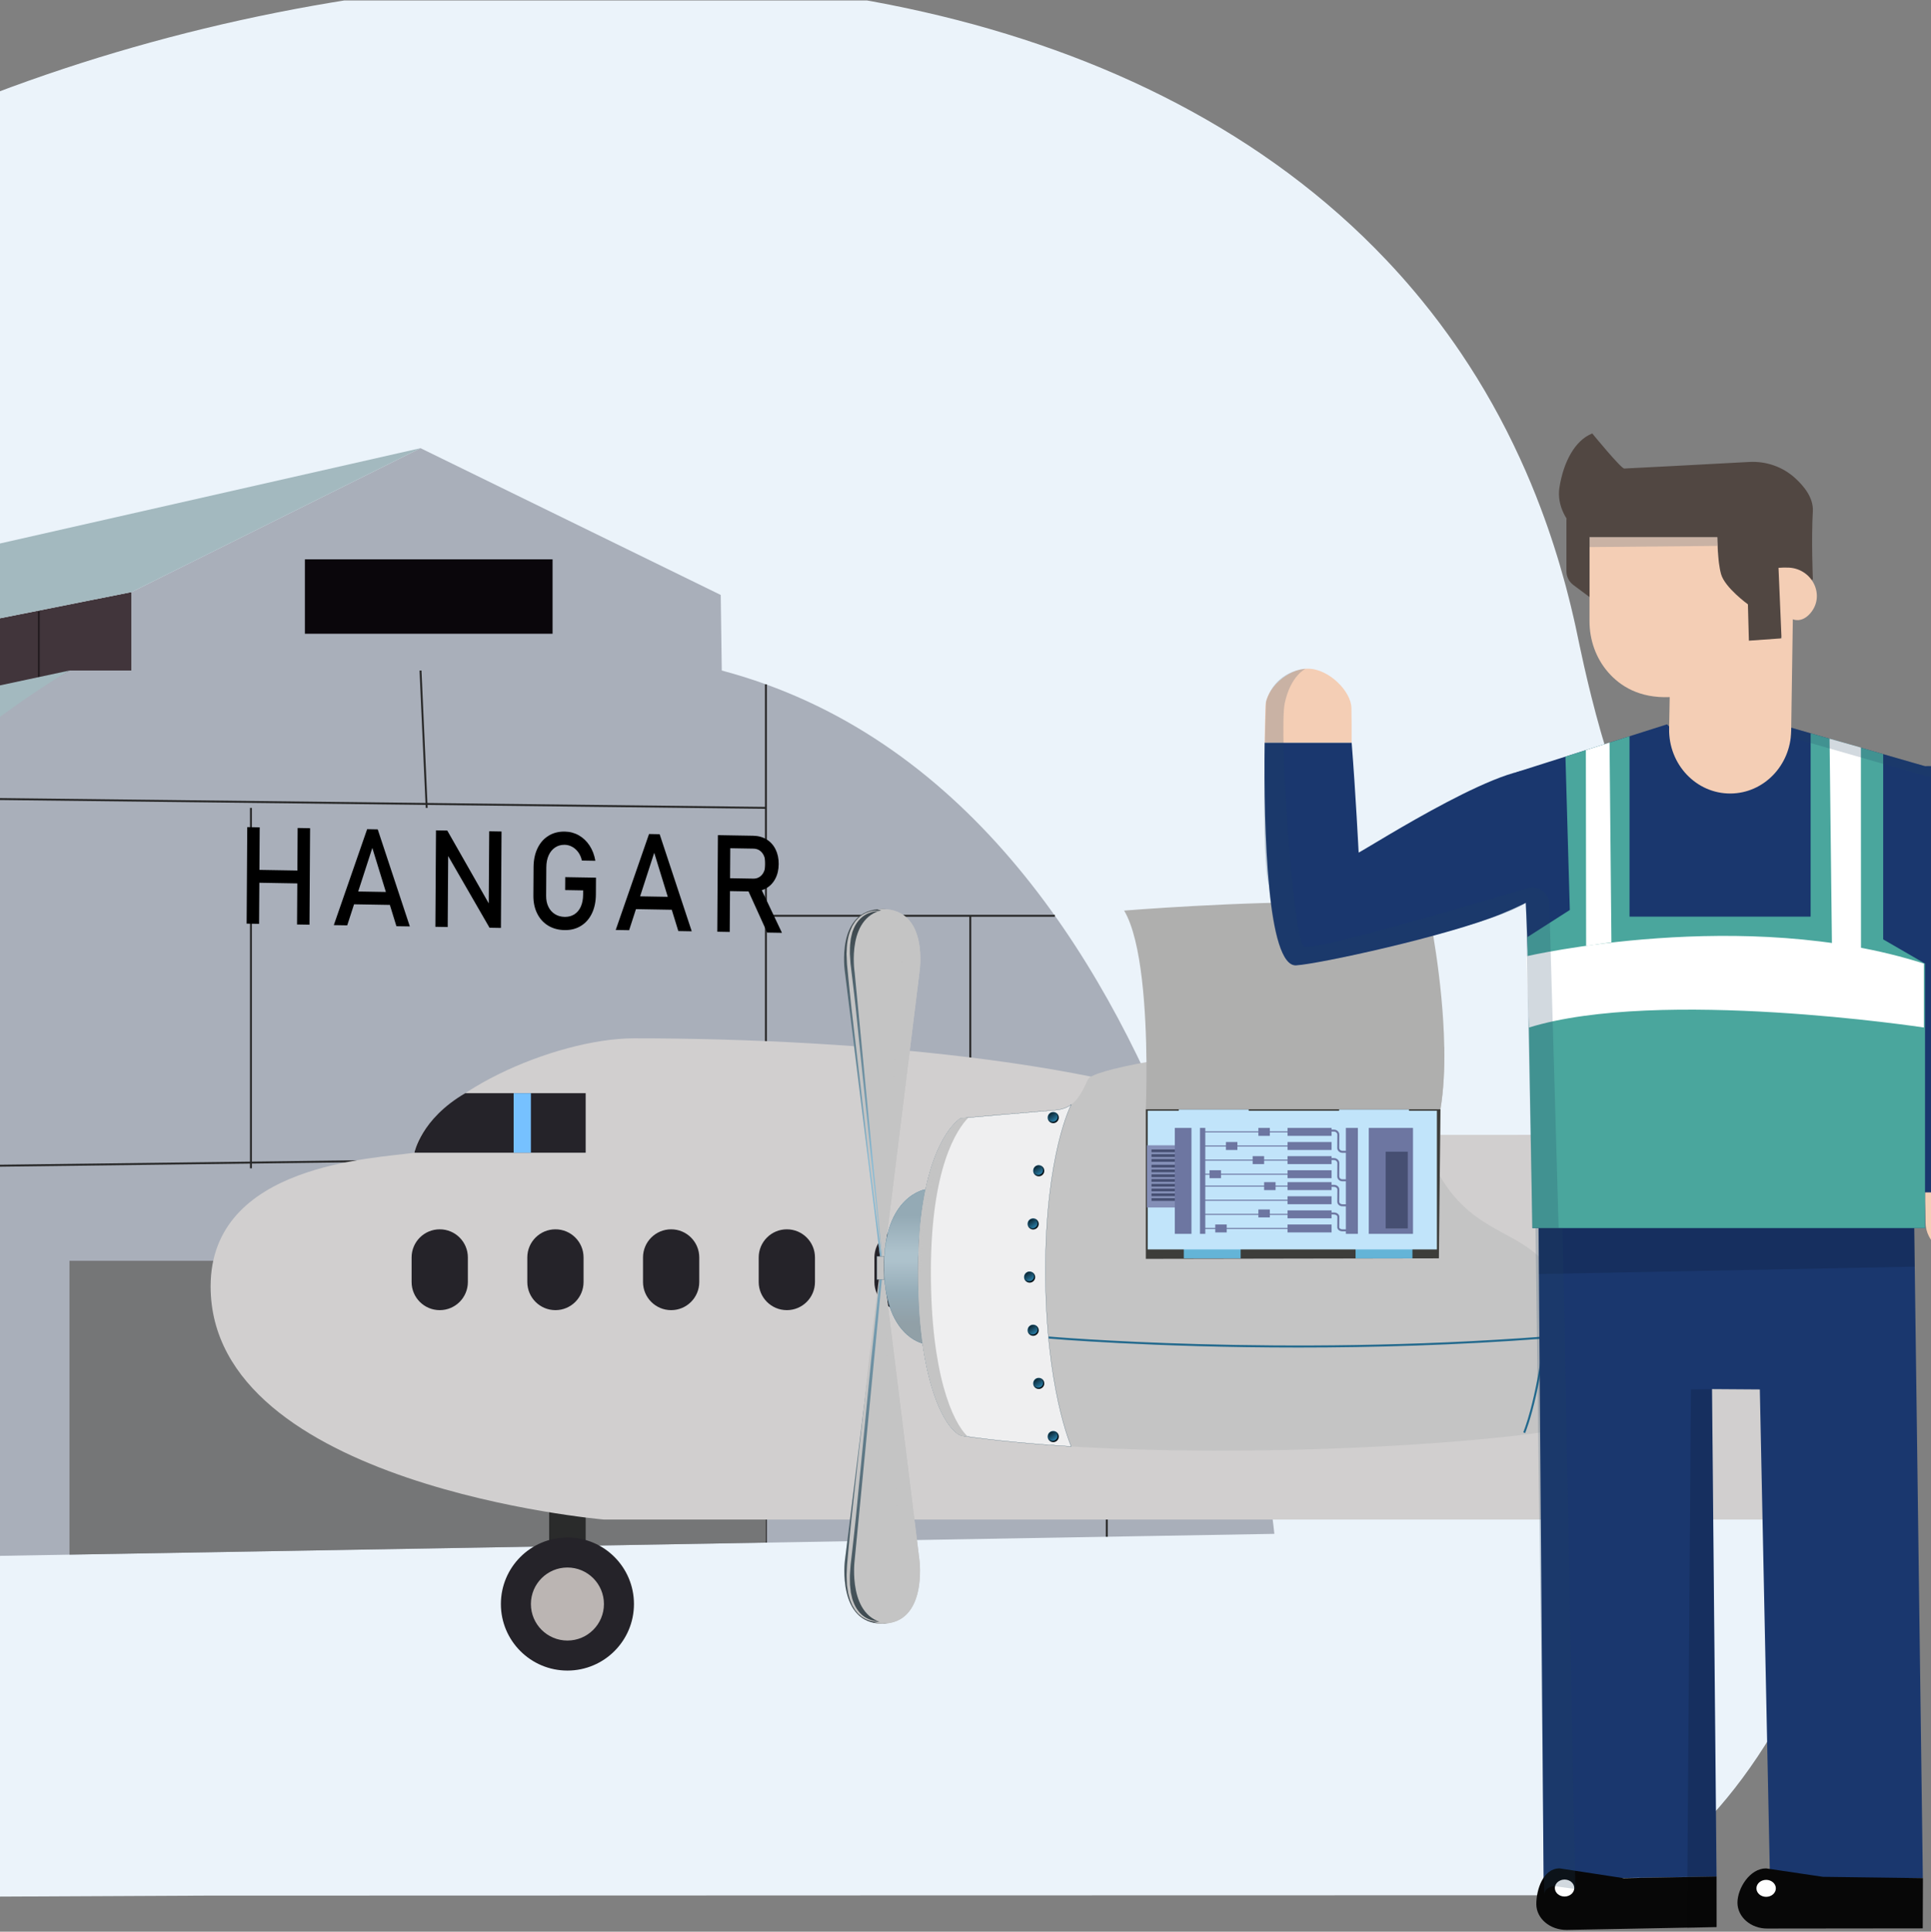 <?xml version="1.0" encoding="UTF-8" standalone="no"?>
<!-- Created with Inkscape (http://www.inkscape.org/) -->

<svg
   version="1.1"
   id="svg11890"
   xml:space="preserve"
   width="1333"
   height="1333.333"
   viewBox="0 0 1333 1333.333"
   sodipodi:docname="MRO 8.0Q.ai.svg"
   inkscape:version="1.1 (c4e8f9e, 2021-05-24)"
   xmlns:inkscape="http://www.inkscape.org/namespaces/inkscape"
   xmlns:sodipodi="http://sodipodi.sourceforge.net/DTD/sodipodi-0.dtd"
   xmlns="http://www.w3.org/2000/svg"
   xmlns:svg="http://www.w3.org/2000/svg"><rect x="0" y="0" width="1333" height="1333.333" fill="#808080" stroke="none"/><defs
     id="defs11894"><clipPath
       clipPathUnits="userSpaceOnUse"
       id="clipPath11904"><path
         d="M 0,1000 H 1500 V 0 H 0 Z"
         id="path11902" /></clipPath><clipPath
       clipPathUnits="userSpaceOnUse"
       id="clipPath12010"><path
         d="m 617.664,572.926 h 277.787 v -56.67 H 617.664 Z"
         id="path12008" /></clipPath><clipPath
       clipPathUnits="userSpaceOnUse"
       id="clipPath12014"><path
         d="m 618.283,516.256 -0.618,55.698 277.168,0.972 0.618,-55.697 z"
         id="path12012" /></clipPath><clipPath
       clipPathUnits="userSpaceOnUse"
       id="clipPath12126"><path
         d="m 927.597,529.534 h 22.282 V 159.506 h -22.282 z"
         id="path12124" /></clipPath><linearGradient
       x1="0"
       y1="0"
       x2="1"
       y2="0"
       gradientUnits="userSpaceOnUse"
       gradientTransform="matrix(0,-381.195,-381.195,0,938.738,528.765)"
       spreadMethod="pad"
       id="linearGradient12144"><stop
         style="stop-opacity:1;stop-color:#08171f"
         offset="0"
         id="stop12132" /><stop
         style="stop-opacity:1;stop-color:#08171f"
         offset="0.024"
         id="stop12134" /><stop
         style="stop-opacity:1;stop-color:#70b8dc"
         offset="0.342"
         id="stop12136" /><stop
         style="stop-opacity:1;stop-color:#70b8dc"
         offset="0.403"
         id="stop12138" /><stop
         style="stop-opacity:1;stop-color:#08171f"
         offset="0.967"
         id="stop12140" /><stop
         style="stop-opacity:1;stop-color:#08171f"
         offset="1"
         id="stop12142" /></linearGradient><linearGradient
       x1="0"
       y1="0"
       x2="1"
       y2="0"
       gradientUnits="userSpaceOnUse"
       gradientTransform="matrix(0,-69.939,-69.939,0,959.092,381.276)"
       spreadMethod="pad"
       id="linearGradient12198"><stop
         style="stop-opacity:1;stop-color:#236c91"
         offset="0"
         id="stop12184" /><stop
         style="stop-opacity:1;stop-color:#236c91"
         offset="0.155"
         id="stop12186" /><stop
         style="stop-opacity:1;stop-color:#77bcde"
         offset="0.428"
         id="stop12188" /><stop
         style="stop-opacity:1;stop-color:#77bcde"
         offset="0.488"
         id="stop12190" /><stop
         style="stop-opacity:1;stop-color:#247095"
         offset="0.73"
         id="stop12192" /><stop
         style="stop-opacity:1;stop-color:#184961"
         offset="0.951"
         id="stop12194" /><stop
         style="stop-opacity:1;stop-color:#184961"
         offset="1"
         id="stop12196" /></linearGradient><clipPath
       clipPathUnits="userSpaceOnUse"
       id="clipPath12208"><path
         d="M 0,1000 H 1500 V 0 H 0 Z"
         id="path12206" /></clipPath><clipPath
       clipPathUnits="userSpaceOnUse"
       id="clipPath12234"><path
         d="m 965.963,428.28 h 79.297 V 251.272 h -79.297 z"
         id="path12232" /></clipPath><clipPath
       clipPathUnits="userSpaceOnUse"
       id="clipPath12254"><path
         d="m 965.963,421.563 h 26.06 V 256.372 h -26.06 z"
         id="path12252" /></clipPath><clipPath
       clipPathUnits="userSpaceOnUse"
       id="clipPath12270"><path
         d="M 948.351,384.349 H 969.83 V 304.701 H 948.351 Z"
         id="path12268" /></clipPath><clipPath
       clipPathUnits="userSpaceOnUse"
       id="clipPath12286"><path
         d="m 966.525,419.468 h 19.34 V 339.78 h -19.34 z"
         id="path12284" /></clipPath><linearGradient
       x1="0"
       y1="0"
       x2="1"
       y2="0"
       gradientUnits="userSpaceOnUse"
       gradientTransform="matrix(3.751,-3.809,-3.809,-3.751,1033.974,423.546)"
       spreadMethod="pad"
       id="linearGradient12314"><stop
         style="stop-opacity:1;stop-color:#206486"
         offset="0"
         id="stop12308" /><stop
         style="stop-opacity:1;stop-color:#061117"
         offset="0.922"
         id="stop12310" /><stop
         style="stop-opacity:1;stop-color:#061117"
         offset="1"
         id="stop12312" /></linearGradient><linearGradient
       x1="0"
       y1="0"
       x2="1"
       y2="0"
       gradientUnits="userSpaceOnUse"
       gradientTransform="matrix(3.755,-3.813,-3.813,-3.755,1026.463,396.018)"
       spreadMethod="pad"
       id="linearGradient12336"><stop
         style="stop-opacity:1;stop-color:#206486"
         offset="0"
         id="stop12330" /><stop
         style="stop-opacity:1;stop-color:#061117"
         offset="0.922"
         id="stop12332" /><stop
         style="stop-opacity:1;stop-color:#061117"
         offset="1"
         id="stop12334" /></linearGradient><linearGradient
       x1="0"
       y1="0"
       x2="1"
       y2="0"
       gradientUnits="userSpaceOnUse"
       gradientTransform="matrix(3.755,-3.813,-3.813,-3.755,1023.571,368.489)"
       spreadMethod="pad"
       id="linearGradient12358"><stop
         style="stop-opacity:1;stop-color:#206486"
         offset="0"
         id="stop12352" /><stop
         style="stop-opacity:1;stop-color:#061117"
         offset="0.922"
         id="stop12354" /><stop
         style="stop-opacity:1;stop-color:#061117"
         offset="1"
         id="stop12356" /></linearGradient><linearGradient
       x1="0"
       y1="0"
       x2="1"
       y2="0"
       gradientUnits="userSpaceOnUse"
       gradientTransform="matrix(3.754,-3.812,-3.812,-3.754,1021.74,340.956)"
       spreadMethod="pad"
       id="linearGradient12380"><stop
         style="stop-opacity:1;stop-color:#206486"
         offset="0"
         id="stop12374" /><stop
         style="stop-opacity:1;stop-color:#061117"
         offset="0.922"
         id="stop12376" /><stop
         style="stop-opacity:1;stop-color:#061117"
         offset="1"
         id="stop12378" /></linearGradient><linearGradient
       x1="0"
       y1="0"
       x2="1"
       y2="0"
       gradientUnits="userSpaceOnUse"
       gradientTransform="matrix(3.755,-3.814,-3.814,-3.755,1023.57,313.429)"
       spreadMethod="pad"
       id="linearGradient12402"><stop
         style="stop-opacity:1;stop-color:#206486"
         offset="0"
         id="stop12396" /><stop
         style="stop-opacity:1;stop-color:#061117"
         offset="0.922"
         id="stop12398" /><stop
         style="stop-opacity:1;stop-color:#061117"
         offset="1"
         id="stop12400" /></linearGradient><linearGradient
       x1="0"
       y1="0"
       x2="1"
       y2="0"
       gradientUnits="userSpaceOnUse"
       gradientTransform="matrix(3.75,-3.808,-3.808,-3.75,1026.467,285.893)"
       spreadMethod="pad"
       id="linearGradient12424"><stop
         style="stop-opacity:1;stop-color:#206486"
         offset="0"
         id="stop12418" /><stop
         style="stop-opacity:1;stop-color:#061117"
         offset="0.922"
         id="stop12420" /><stop
         style="stop-opacity:1;stop-color:#061117"
         offset="1"
         id="stop12422" /></linearGradient><linearGradient
       x1="0"
       y1="0"
       x2="1"
       y2="0"
       gradientUnits="userSpaceOnUse"
       gradientTransform="matrix(3.81,-3.758,-3.758,-3.81,1033.943,258.341)"
       spreadMethod="pad"
       id="linearGradient12446"><stop
         style="stop-opacity:1;stop-color:#206486"
         offset="0"
         id="stop12440" /><stop
         style="stop-opacity:1;stop-color:#061117"
         offset="0.922"
         id="stop12442" /><stop
         style="stop-opacity:1;stop-color:#061117"
         offset="1"
         id="stop12444" /></linearGradient><linearGradient
       x1="0"
       y1="0"
       x2="1"
       y2="0"
       gradientUnits="userSpaceOnUse"
       gradientTransform="matrix(-2.625,3.85,3.85,2.625,1036.97,420.053)"
       spreadMethod="pad"
       id="linearGradient12468"><stop
         style="stop-opacity:1;stop-color:#2779a1"
         offset="0"
         id="stop12462" /><stop
         style="stop-opacity:1;stop-color:#0d2937"
         offset="0.922"
         id="stop12464" /><stop
         style="stop-opacity:1;stop-color:#0d2937"
         offset="1"
         id="stop12466" /></linearGradient><linearGradient
       x1="0"
       y1="0"
       x2="1"
       y2="0"
       gradientUnits="userSpaceOnUse"
       gradientTransform="matrix(-2.628,3.854,3.854,2.628,1029.411,392.554)"
       spreadMethod="pad"
       id="linearGradient12490"><stop
         style="stop-opacity:1;stop-color:#2779a1"
         offset="0"
         id="stop12484" /><stop
         style="stop-opacity:1;stop-color:#0d2937"
         offset="0.922"
         id="stop12486" /><stop
         style="stop-opacity:1;stop-color:#0d2937"
         offset="1"
         id="stop12488" /></linearGradient><linearGradient
       x1="0"
       y1="0"
       x2="1"
       y2="0"
       gradientUnits="userSpaceOnUse"
       gradientTransform="matrix(-2.629,3.856,3.856,2.629,1026.514,364.898)"
       spreadMethod="pad"
       id="linearGradient12512"><stop
         style="stop-opacity:1;stop-color:#2779a1"
         offset="0"
         id="stop12506" /><stop
         style="stop-opacity:1;stop-color:#0d2937"
         offset="0.922"
         id="stop12508" /><stop
         style="stop-opacity:1;stop-color:#0d2937"
         offset="1"
         id="stop12510" /></linearGradient><linearGradient
       x1="0"
       y1="0"
       x2="1"
       y2="0"
       gradientUnits="userSpaceOnUse"
       gradientTransform="matrix(-2.627,3.852,3.852,2.627,1024.757,337.508)"
       spreadMethod="pad"
       id="linearGradient12534"><stop
         style="stop-opacity:1;stop-color:#2779a1"
         offset="0"
         id="stop12528" /><stop
         style="stop-opacity:1;stop-color:#0d2937"
         offset="0.922"
         id="stop12530" /><stop
         style="stop-opacity:1;stop-color:#0d2937"
         offset="1"
         id="stop12532" /></linearGradient><linearGradient
       x1="0"
       y1="0"
       x2="1"
       y2="0"
       gradientUnits="userSpaceOnUse"
       gradientTransform="matrix(-2.631,3.858,3.858,2.631,1026.563,309.93)"
       spreadMethod="pad"
       id="linearGradient12556"><stop
         style="stop-opacity:1;stop-color:#2779a1"
         offset="0"
         id="stop12550" /><stop
         style="stop-opacity:1;stop-color:#0d2937"
         offset="0.922"
         id="stop12552" /><stop
         style="stop-opacity:1;stop-color:#0d2937"
         offset="1"
         id="stop12554" /></linearGradient><linearGradient
       x1="0"
       y1="0"
       x2="1"
       y2="0"
       gradientUnits="userSpaceOnUse"
       gradientTransform="matrix(-2.631,3.858,3.858,2.631,1029.454,282.347)"
       spreadMethod="pad"
       id="linearGradient12578"><stop
         style="stop-opacity:1;stop-color:#2779a1"
         offset="0"
         id="stop12572" /><stop
         style="stop-opacity:1;stop-color:#0d2937"
         offset="0.922"
         id="stop12574" /><stop
         style="stop-opacity:1;stop-color:#0d2937"
         offset="1"
         id="stop12576" /></linearGradient><linearGradient
       x1="0"
       y1="0"
       x2="1"
       y2="0"
       gradientUnits="userSpaceOnUse"
       gradientTransform="matrix(-2.627,3.852,3.852,2.627,1036.917,254.848)"
       spreadMethod="pad"
       id="linearGradient12600"><stop
         style="stop-opacity:1;stop-color:#2779a1"
         offset="0"
         id="stop12594" /><stop
         style="stop-opacity:1;stop-color:#0d2937"
         offset="0.922"
         id="stop12596" /><stop
         style="stop-opacity:1;stop-color:#0d2937"
         offset="1"
         id="stop12598" /></linearGradient><clipPath
       clipPathUnits="userSpaceOnUse"
       id="clipPath12610"><path
         d="M 0,1000 H 1500 V 0 H 0 Z"
         id="path12608" /></clipPath><clipPath
       clipPathUnits="userSpaceOnUse"
       id="clipPath12752"><path
         d="m 1287,387.043 h 195.09 V 340.534 H 1287 Z"
         id="path12750" /></clipPath><clipPath
       clipPathUnits="userSpaceOnUse"
       id="clipPath12768"><path
         d="m 1364.15,280.964 h 15.31 V 1.73 h -15.31 z"
         id="path12766" /></clipPath><clipPath
       clipPathUnits="userSpaceOnUse"
       id="clipPath12836"><path
         d="m 1313.65,722.056 h 66.18 v -5.098 h -66.18 z"
         id="path12834" /></clipPath><clipPath
       clipPathUnits="userSpaceOnUse"
       id="clipPath12852"><path
         d="m 1145.16,653.951 h 161.18 V 18.917 h -161.18 z"
         id="path12850" /></clipPath><clipPath
       clipPathUnits="userSpaceOnUse"
       id="clipPath12868"><path
         d="m 1417.88,623.446 h 114.75 V 348.431 h -114.75 z"
         id="path12866" /></clipPath></defs><sodipodi:namedview
     id="namedview11892"
     pagecolor="#ffffff"
     bordercolor="#666666"
     borderopacity="1.0"
     inkscape:pageshadow="2"
     inkscape:pageopacity="0.0"
     inkscape:pagecheckerboard="0"
     showgrid="false"
     inkscape:zoom="0.22470941"
     inkscape:cx="1116.9982"
     inkscape:cy="371.59103"
     inkscape:window-width="1386"
     inkscape:window-height="1003"
     inkscape:window-x="0"
     inkscape:window-y="25"
     inkscape:window-maximized="0"
     inkscape:current-layer="g11896" /><g
     id="g11896"
     inkscape:groupmode="layer"
     inkscape:label="MRO 8.0"
     transform="matrix(1.333,0,0,-1.333,0,1333.333)"><g
       id="g11898"
       transform="translate(-490.5)"><g
         id="g11900"
         clip-path="url(#clipPath11904)"><g
           id="g11906"
           transform="translate(1472.16,331.33)"><path
             d="M 0,0 C -0.79,-9.561 -1.721,-18.84 -2.771,-27.83 -4.04,-38.78 -5.49,-49.311 -7.11,-59.45 c -0.05,-0.321 -0.1,-0.64 -0.15,-0.96 -3.35,-20.79 -7.37,-39.91 -11.91,-57.49 -2.82,-10.9 -5.83,-21.2 -9.01,-30.95 -8.05,-24.711 -17.15,-45.82 -26.65,-63.82 -2.92,-5.55 -5.891,-10.81 -8.88,-15.78 -41.45,-69.02 -86.79,-84 -86.79,-84 l -375.74,-0.08 -149.34,-0.05 -49.38,-0.02 -149.04,-0.03 -559.14,-2.69 c -32.4,106 -0.32,157.31 45.75,190.57 1.22,0.88 2.45,1.75 3.69,2.6 76.48,52.879 186.78,60.08 110.07,181.74 -10.47,16.61 -19.42,33.05 -26.92,49.32 -17.24,37.36 -26.88,73.77 -29.84,108.94 -0.01,0.01 -0.01,0.02 0,0.03 -0.59,6.9 -0.9,13.75 -0.97,20.56 -0.01,0.29 -0.01,0.57 -0.01,0.86 -0.06,6.41 0.11,12.77 0.49,19.09 0,0.11 0.01,0.22 0.02,0.34 0.22,3.6 0.52,7.19 0.88,10.76 0.34,3.38 0.74,6.75 1.21,10.1 l 0.01,0.01 c 0.61,4.51 1.35,9 2.21,13.46 0.68,3.66 1.45,7.3 2.29,10.92 1.71,7.46 3.73,14.83 6.04,22.12 0.09,0.25 0.16,0.5 0.23,0.75 3.78,11.8 8.31,23.38 13.55,34.76 2.17,4.69 4.45,9.35 6.85,13.97 147.59,283.55 739.989,420.4 1009.3,182.42 8.61,-7.61 16.89,-15.59 24.81,-23.98 4.97,-5.25 9.79,-10.64 14.459,-16.2 1.21,-1.43 2.411,-2.87 3.591,-4.33 1.57,-1.92 3.119,-3.85 4.64,-5.8 3.04,-3.88 6.019,-7.83 8.91,-11.85 2.33,-3.21 4.6,-6.48 6.83,-9.78 11.39,-16.88 21.579,-34.96 30.44,-54.29 3.92,-8.5 7.58,-17.25 10.95,-26.25 2.4,-6.36 4.66,-12.84 6.78,-19.45 0.58,-1.77 1.14,-3.55 1.68,-5.35 0.4,-1.28 0.8,-2.58 1.17,-3.88 0.78,-2.58 1.52,-5.17 2.23,-7.78 0.37,-1.29 0.72,-2.59 1.07,-3.89 0.57,-2.12 1.12,-4.23 1.64,-6.37 0.34,-1.3 0.66,-2.59 0.97,-3.9 0.02,-0.1 0.05,-0.19 0.07,-0.29 0.5,-2.01 0.97,-4.04 1.43,-6.08 0.3,-1.3 0.599,-2.6 0.88,-3.9 0.37,-1.72 0.74,-3.45 1.099,-5.2 0.091,-0.4 0.161,-0.79 0.25,-1.18 0.271,-1.31 0.551,-2.61 0.821,-3.89 0.46,-2.16 0.92,-4.28 1.39,-6.38 0.28,-1.31 0.57,-2.59 0.85,-3.88 0.5,-2.17 0.99,-4.3 1.48,-6.39 0.31,-1.31 0.62,-2.61 0.93,-3.88 0.47,-1.96 0.949,-3.89 1.42,-5.78 1.54,-6.13 3.1,-11.97 4.689,-17.54 0.061,-0.22 0.131,-0.44 0.191,-0.66 0.14,-0.5 0.29,-1 0.43,-1.49 5.62,-19.37 11.56,-35.46 17.89,-48.94 0.56,-1.19 1.12,-2.35 1.68,-3.5 0.43,-0.91 0.88,-1.78 1.32,-2.66 0.779,-1.54 1.57,-3.04 2.36,-4.5 0.69,-1.29 1.39,-2.54 2.1,-3.77 0.05,-0.1 0.1,-0.18 0.17,-0.27 0.18,-0.32 0.37,-0.64 0.56,-0.96 3.58,-6.18 7.31,-11.67 11.16,-16.59 30.3,-38.71 67.53,-41.25 91.72,-68.4 1.959,-2.2 3.83,-4.56 5.61,-7.11 0.66,-0.931 1.3,-1.9 1.92,-2.89 C -8.51,117.4 -3.1,102.37 -0.25,81.28 2.52,60.71 2.85,34.36 0,0"
             style="fill:#ebf3fa;fill-opacity:1;fill-rule:nonzero;stroke:none"
             id="path11908" /></g><g
           id="g11910"
           transform="translate(558.65,693.68)"><path
             d="m 0,0 v -40.64 l -46.17,-9.2 -1.05,-0.21 -0.83,-0.17 -53.97,-10.75 -315.83,-62.94 c -0.01,0.29 -0.01,0.57 -0.01,0.86 -0.06,6.41 0.11,12.77 0.49,19.09 0,0.11 0.01,0.22 0.02,0.34 0.22,3.6 0.52,7.19 0.88,10.76 0.34,3.38 0.74,6.75 1.21,10.1 l 0.01,0.01 43.36,8.64 z"
             style="fill:#41353b;fill-opacity:1;fill-rule:nonzero;stroke:none"
             id="path11912" /></g><g
           id="g11914"
           transform="translate(510.599,683.84)"><path
             d="M 0,0 V -40.758"
             style="fill:none;stroke:#231c20;stroke-width:1;stroke-linecap:butt;stroke-linejoin:miter;stroke-miterlimit:10;stroke-dasharray:none;stroke-opacity:1"
             id="path11916" /></g><g
           id="g11918"
           transform="translate(456.625,673.351)"><path
             d="M 0,0 V -40.639"
             style="fill:none;stroke:#231c20;stroke-width:1;stroke-linecap:butt;stroke-linejoin:miter;stroke-miterlimit:10;stroke-dasharray:none;stroke-opacity:1"
             id="path11920" /></g><g
           id="g11922"
           transform="translate(402.652,662.594)"><path
             d="M 0,0 V -36.008"
             style="fill:none;stroke:#231c20;stroke-width:1;stroke-linecap:butt;stroke-linejoin:miter;stroke-miterlimit:10;stroke-dasharray:none;stroke-opacity:1"
             id="path11924" /></g><g
           id="g11926"
           transform="translate(348.678,651.837)"><path
             d="M 0,0 V -36.785"
             style="fill:none;stroke:#231c20;stroke-width:1;stroke-linecap:butt;stroke-linejoin:miter;stroke-miterlimit:10;stroke-dasharray:none;stroke-opacity:1"
             id="path11928" /></g><g
           id="g11930"
           transform="translate(294.705,641.081)"><path
             d="M 0,0 V -37.561"
             style="fill:none;stroke:#231c20;stroke-width:1;stroke-linecap:butt;stroke-linejoin:miter;stroke-miterlimit:10;stroke-dasharray:none;stroke-opacity:1"
             id="path11932" /></g><g
           id="g11934"
           transform="translate(240.731,630.324)"><path
             d="M 0,0 V -38.337"
             style="fill:none;stroke:#231c20;stroke-width:1;stroke-linecap:butt;stroke-linejoin:miter;stroke-miterlimit:10;stroke-dasharray:none;stroke-opacity:1"
             id="path11936" /></g><g
           id="g11938"
           transform="translate(186.757,619.568)"><path
             d="M 0,0 V -39.114"
             style="fill:none;stroke:#231c20;stroke-width:1;stroke-linecap:butt;stroke-linejoin:miter;stroke-miterlimit:10;stroke-dasharray:none;stroke-opacity:1"
             id="path11940" /></g><g
           id="g11942"
           transform="translate(526.47,653.04)"><path
             d="m 0,0 c 0,0 -0.02,-0.01 -0.05,-0.03 -4.73,-3.03 -9.38,-6.09 -13.94,-9.17 -241.12,-162.66 -247.75,-389.03 -245.79,-441.78 -0.01,-0.01 -0.01,-0.03 0,-0.05 0.24,-6.29 0.591,-10.1 0.69,-11.02 0.01,-0.07 0.01,-0.15 0.02,-0.221 l -178.94,18.411 c 76.48,52.88 186.781,60.08 110.071,181.74 -10.471,16.61 -19.421,33.05 -26.921,49.32 -17.24,37.36 -26.88,73.77 -29.84,108.94 -0.01,0.01 -0.01,0.02 0,0.03 -0.59,6.9 -0.9,13.75 -0.97,20.56 -0.01,0.29 -0.01,0.57 -0.01,0.86 l 45.97,9.82 53.97,11.53 53.97,11.54 53.98,11.53 53.97,11.53 53.98,11.54 53.97,11.53 z"
             style="fill:#a3b9bf;fill-opacity:1;fill-rule:nonzero;stroke:none"
             id="path11944" /></g><g
           id="g11946"
           transform="translate(1150.452,206.014)"><path
             d="m 0,0 c 0,0 -37.252,380.991 -286.166,447.029 h -337.813 c 0,0 -281.933,-160.015 -259.073,-462.268 z"
             style="fill:#a9afba;fill-opacity:1;fill-rule:nonzero;stroke:none"
             id="path11948" /></g><g
           id="g11950"
           transform="translate(863.747,692.177)"><path
             d="M 0,0 -155.48,76.01 -305.101,1.505 V -39.134 H 0.539 Z"
             style="fill:#a9afba;fill-opacity:1;fill-rule:nonzero;stroke:none"
             id="path11952" /></g><g
           id="g11954"
           transform="translate(708.27,768.19)"><path
             d="m 0,0 -149.62,-74.51 -371.89,-74.11 -43.37,-8.65 0.01,0.01 c 0.61,4.51 1.35,9 2.21,13.46 l 93.85,37.54 z"
             style="fill:#a3b9bf;fill-opacity:1;fill-rule:nonzero;stroke:none"
             id="path11956" /></g><g
           id="g11958"
           transform="translate(1100.905,404.261)"><path
             d="M 0,0 -797.514,-9.952"
             style="fill:none;stroke:#282828;stroke-width:1;stroke-linecap:butt;stroke-linejoin:miter;stroke-miterlimit:10;stroke-dasharray:none;stroke-opacity:1"
             id="path11960" /></g><g
           id="g11962"
           transform="translate(887.145,645.899)"><path
             d="M 0,0 V -444.429"
             style="fill:none;stroke:#282828;stroke-width:1;stroke-linecap:butt;stroke-linejoin:miter;stroke-miterlimit:10;stroke-dasharray:none;stroke-opacity:1"
             id="path11964" /></g><g
           id="g11966"
           transform="translate(446.466,587.005)"><path
             d="M 0,0 440.68,-5.08"
             style="fill:none;stroke:#282828;stroke-width:1;stroke-linecap:butt;stroke-linejoin:miter;stroke-miterlimit:10;stroke-dasharray:none;stroke-opacity:1"
             id="path11968" /></g><g
           id="g11970"
           transform="translate(708.267,653.043)"><path
             d="M 0,0 3.199,-71.118"
             style="fill:none;stroke:#282828;stroke-width:1;stroke-linecap:butt;stroke-linejoin:miter;stroke-miterlimit:10;stroke-dasharray:none;stroke-opacity:1"
             id="path11972" /></g><g
           id="g11974"
           transform="translate(992.977,526.046)"><path
             d="M 0,0 V -126.761"
             style="fill:none;stroke:#282828;stroke-width:1;stroke-linecap:butt;stroke-linejoin:miter;stroke-miterlimit:10;stroke-dasharray:none;stroke-opacity:1"
             id="path11976" /></g><g
           id="g11978"
           transform="translate(887.145,526.046)"><path
             d="M 0,0 H 149.623"
             style="fill:none;stroke:#282828;stroke-width:1;stroke-linecap:butt;stroke-linejoin:miter;stroke-miterlimit:10;stroke-dasharray:none;stroke-opacity:1"
             id="path11980" /></g><g
           id="g11982"
           transform="translate(1063.671,404.261)"><path
             d="M 0,0 V -199.744"
             style="fill:none;stroke:#282828;stroke-width:1;stroke-linecap:butt;stroke-linejoin:miter;stroke-miterlimit:10;stroke-dasharray:none;stroke-opacity:1"
             id="path11984" /></g><g
           id="g11986"
           transform="translate(381.697,395.286)"><path
             d="M 0,0 V -100.374"
             style="fill:none;stroke:#282828;stroke-width:1;stroke-linecap:butt;stroke-linejoin:miter;stroke-miterlimit:10;stroke-dasharray:none;stroke-opacity:1"
             id="path11988" /></g><g
           id="g11990"
           transform="translate(620.452,581.925)"><path
             d="M 0,0 V -186.639"
             style="fill:none;stroke:#282828;stroke-width:1;stroke-linecap:butt;stroke-linejoin:miter;stroke-miterlimit:10;stroke-dasharray:none;stroke-opacity:1"
             id="path11992" /></g><path
           d="m 931.171,259.353 h 123.61 v 45.719 h -123.61 z"
           style="fill:#1b1b3f;fill-opacity:1;fill-rule:nonzero;stroke:none"
           id="path11994" /><path
           d="m 348.678,245.807 h 130.383 v 49.105 H 348.678 Z"
           style="fill:#1b1b3f;fill-opacity:1;fill-rule:nonzero;stroke:none"
           id="path11996" /><g
           id="g11998"
           transform="translate(526.474,195.245)"><path
             d="M 0,0 360.672,6.225 V 152.158 H 0 Z"
             style="fill:#757677;fill-opacity:1;fill-rule:nonzero;stroke:none"
             id="path12000" /></g><path
           d="m 648.391,672.093 h 128.267 v 38.522 H 648.391 Z"
           style="fill:#0a060b;fill-opacity:1;fill-rule:nonzero;stroke:none"
           id="path12002" /><g
           id="g12004"><g
             id="g12006" /><g
             id="g12046"><g
               clip-path="url(#clipPath12010)"
               id="g12044"><g
                 id="g12042"><g
                   clip-path="url(#clipPath12014)"
                   id="g12040"><g
                     transform="translate(618.542,571.957)"
                     id="g12018"><path
                       d="m 0,0 -0.322,-49.969 6.446,-0.113 0.137,21.277 19.656,-0.341 -0.134,-21.271 6.446,-0.113 0.313,49.969 -6.446,0.113 -0.138,-22.031 -19.654,0.333 0.141,22.034 z"
                       style="fill:#000000;fill-opacity:1;fill-rule:nonzero;stroke:none"
                       id="path12016" /></g><g
                     transform="translate(680.622,570.888)"
                     id="g12022"><path
                       d="m 0,0 -17.259,-49.678 6.95,-0.119 3.534,10.901 18.547,-0.315 3.395,-11.028 6.95,-0.11 L 5.494,-0.098 0,0 M -4.625,-32.264 2.688,-9.7 9.709,-32.507 Z"
                       style="fill:#000000;fill-opacity:1;fill-rule:nonzero;stroke:none"
                       id="path12020" /></g><g
                     transform="translate(716.283,570.275)"
                     id="g12026"><path
                       d="m 0,0 -0.314,-49.933 6.379,-0.112 0.24,36.754 21.414,-37.12 5.907,-0.105 L 33.94,-0.583 27.561,-0.47 27.319,-37.793 5.85,-0.096 Z"
                       style="fill:#000000;fill-opacity:1;fill-rule:nonzero;stroke:none"
                       id="path12024" /></g><g
                     transform="translate(782.582,569.649)"
                     id="g12030"><path
                       d="m 0,0 c -3.023,-0.011 -5.7,-0.741 -8.029,-2.175 -2.449,-1.502 -4.335,-3.659 -5.686,-6.454 -1.343,-2.794 -2.026,-6.045 -2.051,-9.761 l -0.092,-14.74 c -0.028,-3.509 0.628,-6.602 1.964,-9.279 1.329,-2.686 3.213,-4.767 5.662,-6.27 2.449,-1.494 5.287,-2.267 8.53,-2.328 0.13,-0.002 0.26,-0.003 0.389,-0.002 3.042,0.01 5.742,0.733 8.083,2.182 2.44,1.503 4.335,3.66 5.685,6.463 1.343,2.803 2.026,6.063 2.051,9.78 l 0.052,8.729 -15.928,0.268 -0.041,-6.696 9.325,-0.165 -0.018,-2.159 c -0.014,-2.43 -0.413,-4.519 -1.204,-6.277 -0.792,-1.748 -1.91,-3.074 -3.347,-3.98 -1.383,-0.861 -2.977,-1.299 -4.782,-1.305 -0.072,0 -0.144,0 -0.217,10e-4 -1.919,0.038 -3.604,0.509 -5.062,1.431 -1.458,0.913 -2.589,2.187 -3.377,3.821 -0.787,1.626 -1.18,3.515 -1.163,5.674 l 0.093,14.74 c 0.016,2.358 0.414,4.42 1.205,6.186 0.791,1.758 1.909,3.12 3.347,4.079 1.381,0.925 2.963,1.39 4.754,1.397 0.083,0 0.167,-0.001 0.252,-0.002 1.307,-0.023 2.568,-0.36 3.783,-1.013 1.215,-0.644 2.276,-1.585 3.175,-2.796 0.898,-1.221 1.535,-2.667 1.901,-4.349 l 6.983,-0.119 c -0.504,2.958 -1.501,5.582 -2.982,7.854 -1.482,2.271 -3.329,4.037 -5.544,5.298 C 5.497,-0.706 3.065,-0.048 0.435,-0.003 0.288,-0.001 0.145,0 0,0"
                       style="fill:#000000;fill-opacity:1;fill-rule:nonzero;stroke:none"
                       id="path12028" /></g><g
                     transform="translate(826.61,568.386)"
                     id="g12034"><path
                       d="m 0,0 -17.251,-49.678 6.95,-0.119 3.532,10.9 18.543,-0.322 3.393,-11.02 6.95,-0.119 L 5.502,-0.098 0,0 M -4.62,-32.266 2.688,-9.709 9.71,-32.514 Z"
                       style="fill:#000000;fill-opacity:1;fill-rule:nonzero;stroke:none"
                       id="path12032" /></g><g
                     transform="translate(862.279,567.809)"
                     id="g12038"><path
                       d="m 0,0 -0.321,-50.005 6.445,-0.113 0.136,21.136 9.594,-0.163 9.673,-21.31 7.645,-0.126 -10.452,22.048 c 0.808,0.261 1.577,0.598 2.304,1.013 2.022,1.16 3.6,2.821 4.726,4.993 1.134,2.164 1.71,4.685 1.728,7.547 0.018,2.861 -0.523,5.397 -1.615,7.607 -1.092,2.21 -2.641,3.923 -4.64,5.149 -2.007,1.225 -4.339,1.865 -6.995,1.91 L 6.445,-0.115 v 0.002 L 0,0 m 6.303,-22.315 0.099,15.531 12.04,-0.206 c 1.242,-0.023 2.329,-0.361 3.263,-1.014 0.934,-0.663 1.655,-1.579 2.165,-2.773 0.51,-1.186 0.756,-2.554 0.749,-4.083 -0.008,-1.539 -0.274,-2.89 -0.799,-4.061 -0.525,-1.172 -1.267,-2.065 -2.212,-2.689 -0.913,-0.607 -1.951,-0.909 -3.114,-0.913 -0.05,0 -0.1,0 -0.152,0.001 l -12.039,0.207"
                       style="fill:#000000;fill-opacity:1;fill-rule:nonzero;stroke:none"
                       id="path12036" /></g></g></g></g></g></g><path
           d="m 774.889,188.584 h 18.915 v 36.83 h -18.915 z"
           style="fill:#2a2b2b;fill-opacity:1;fill-rule:nonzero;stroke:none"
           id="path12048" /><g
           id="g12050"
           transform="translate(749.889,169.669)"><path
             d="m 0,0 c 0,-19.026 15.432,-34.452 34.458,-34.452 19.027,0 34.457,15.426 34.457,34.452 0,19.035 -15.43,34.459 -34.457,34.459 C 15.432,34.459 0,19.035 0,0"
             style="fill:#252329;fill-opacity:1;fill-rule:nonzero;stroke:none"
             id="path12052" /></g><g
           id="g12054"
           transform="translate(765.436,169.669)"><path
             d="m 0,0 c 0,-10.44 8.466,-18.906 18.912,-18.906 10.441,0 18.909,8.466 18.909,18.906 0,10.449 -8.468,18.915 -18.909,18.915 C 8.466,18.915 0,10.449 0,0"
             style="fill:#bbb5b3;fill-opacity:1;fill-rule:nonzero;stroke:none"
             id="path12056" /></g><g
           id="g12058"
           transform="translate(1472.16,331.33)"><path
             d="M 0,0 C -0.79,-9.561 -1.721,-18.84 -2.771,-27.83 -4.04,-38.78 -5.49,-49.311 -7.11,-59.45 c -0.05,-0.321 -0.1,-0.64 -0.15,-0.96 -3.35,-20.79 -7.37,-39.91 -11.91,-57.49 h -649.9 c 0,0 -203.52,17.62 -203.52,120.73 0,63.52 84.98,66.17 105.55,69.21 5.48,29.21 72.33,59.21 113.689,59.22 117.451,0.06 265.591,-13.321 327.021,-49.98 H -0.25 C 2.52,60.71 2.85,34.36 0,0"
             style="fill:#d1cfcf;fill-opacity:1;fill-rule:nonzero;stroke:none"
             id="path12060" /></g><g
           id="g12062"
           transform="translate(992.848,313.262)"><path
             d="m 0,0 c 0,-6.439 5.217,-11.659 11.653,-11.659 h 15.148 c 6.435,0 11.65,5.22 11.65,11.659 v 36.908 c 0,6.436 -5.215,11.656 -11.65,11.656 H 11.653 C 5.217,48.564 0,43.344 0,36.908 Z"
             style="fill:#209ef2;fill-opacity:1;fill-rule:nonzero;stroke:none"
             id="path12064" /></g><g
           id="g12066"
           transform="translate(705.122,403.375)"><path
             d="M 0,0 H 88.682 V 30.809 H 26.318 C 3.248,17.324 0,0 0,0"
             style="fill:#252329;fill-opacity:1;fill-rule:nonzero;stroke:none"
             id="path12068" /></g><path
           d="m 756.496,403.375 h 8.939 v 30.809 h -8.939 z"
           style="fill:#76c1ff;fill-opacity:1;fill-rule:nonzero;stroke:none"
           id="path12070" /><g
           id="g12072"
           transform="translate(1422.69,336.418)"><path
             d="m 0,0 c 0,-8.048 6.524,-14.568 14.572,-14.568 8.044,0 14.56,6.52 14.56,14.568 v 12.716 c 0,8.046 -6.516,14.568 -14.56,14.568 C 6.524,27.284 0,20.762 0,12.716 Z"
             style="fill:#252329;fill-opacity:1;fill-rule:nonzero;stroke:none"
             id="path12074" /></g><g
           id="g12076"
           transform="translate(1302.85,336.418)"><path
             d="m 0,0 c 0,-8.048 6.523,-14.568 14.574,-14.568 8.042,0 14.557,6.52 14.557,14.568 v 12.716 c 0,8.046 -6.515,14.568 -14.557,14.568 C 6.523,27.284 0,20.762 0,12.716 Z"
             style="fill:#252329;fill-opacity:1;fill-rule:nonzero;stroke:none"
             id="path12078" /></g><g
           id="g12080"
           transform="translate(1242.933,336.418)"><path
             d="m 0,0 c 0,-8.048 6.522,-14.568 14.567,-14.568 8.051,0 14.566,6.52 14.566,14.568 v 12.716 c 0,8.046 -6.515,14.568 -14.566,14.568 C 6.522,27.284 0,20.762 0,12.716 Z"
             style="fill:#252329;fill-opacity:1;fill-rule:nonzero;stroke:none"
             id="path12082" /></g><g
           id="g12084"
           transform="translate(1183.012,336.418)"><path
             d="m 0,0 c 0,-8.048 6.525,-14.568 14.57,-14.568 8.046,0 14.56,6.52 14.56,14.568 v 12.716 c 0,8.046 -6.514,14.568 -14.56,14.568 C 6.525,27.284 0,20.762 0,12.716 Z"
             style="fill:#252329;fill-opacity:1;fill-rule:nonzero;stroke:none"
             id="path12086" /></g><g
           id="g12088"
           transform="translate(1123.094,336.418)"><path
             d="m 0,0 c 0,-8.048 6.522,-14.568 14.565,-14.568 8.051,0 14.565,6.52 14.565,14.568 v 12.716 c 0,8.046 -6.514,14.568 -14.565,14.568 C 6.522,27.284 0,20.762 0,12.716 Z"
             style="fill:#252329;fill-opacity:1;fill-rule:nonzero;stroke:none"
             id="path12090" /></g><g
           id="g12092"
           transform="translate(1063.17,336.418)"><path
             d="m 0,0 c 0,-8.048 6.529,-14.568 14.571,-14.568 8.045,0 14.559,6.52 14.559,14.568 v 12.716 c 0,8.046 -6.514,14.568 -14.559,14.568 C 6.529,27.284 0,20.762 0,12.716 Z"
             style="fill:#252329;fill-opacity:1;fill-rule:nonzero;stroke:none"
             id="path12094" /></g><g
           id="g12096"
           transform="translate(943.334,336.418)"><path
             d="m 0,0 c 0,-8.048 6.526,-14.568 14.568,-14.568 8.045,0 14.56,6.52 14.56,14.568 v 12.716 c 0,8.046 -6.515,14.568 -14.56,14.568 C 6.526,27.284 0,20.762 0,12.716 Z"
             style="fill:#252329;fill-opacity:1;fill-rule:nonzero;stroke:none"
             id="path12098" /></g><g
           id="g12100"
           transform="translate(883.41,336.418)"><path
             d="m 0,0 c 0,-8.048 6.526,-14.568 14.574,-14.568 8.045,0 14.563,6.52 14.563,14.568 v 12.716 c 0,8.046 -6.518,14.568 -14.563,14.568 C 6.526,27.284 0,20.762 0,12.716 Z"
             style="fill:#252329;fill-opacity:1;fill-rule:nonzero;stroke:none"
             id="path12102" /></g><g
           id="g12104"
           transform="translate(823.495,336.418)"><path
             d="m 0,0 c 0,-8.048 6.523,-14.568 14.568,-14.568 8.049,0 14.563,6.52 14.563,14.568 v 12.716 c 0,8.046 -6.514,14.568 -14.563,14.568 C 6.523,27.284 0,20.762 0,12.716 Z"
             style="fill:#252329;fill-opacity:1;fill-rule:nonzero;stroke:none"
             id="path12106" /></g><g
           id="g12108"
           transform="translate(763.575,336.418)"><path
             d="m 0,0 c 0,-8.048 6.525,-14.568 14.57,-14.568 8.046,0 14.56,6.52 14.56,14.568 v 12.716 c 0,8.046 -6.514,14.568 -14.56,14.568 C 6.525,27.284 0,20.762 0,12.716 Z"
             style="fill:#252329;fill-opacity:1;fill-rule:nonzero;stroke:none"
             id="path12110" /></g><g
           id="g12112"
           transform="translate(703.654,336.418)"><path
             d="m 0,0 c 0,-8.048 6.523,-14.568 14.568,-14.568 8.051,0 14.565,6.52 14.565,14.568 v 12.716 c 0,8.046 -6.514,14.568 -14.565,14.568 C 6.523,27.284 0,20.762 0,12.716 Z"
             style="fill:#252329;fill-opacity:1;fill-rule:nonzero;stroke:none"
             id="path12114" /></g><g
           id="g12116"
           transform="translate(966.673,192.167)"><path
             d="M 0,0 C 0,0 4.095,-32.66 -19.309,-32.66 -42.743,-32.66 -38.628,0 -38.628,0 l 18.819,152.361 -18.819,152.365 c 0,0 -5.126,32.641 19.319,32.641 C 5.116,337.367 0,304.726 0,304.726 L -18.836,152.361 Z"
             style="fill:#c4c4c4;fill-opacity:1;fill-rule:nonzero;stroke:none"
             id="path12118" /></g><g
           id="g12120"><g
             id="g12122" /><g
             id="g12158"><g
               clip-path="url(#clipPath12126)"
               opacity="0.7"
               id="g12156"><g
                 id="g12154"><g
                   id="g12152"><g
                     id="g12150"><g
                       id="g12148"><path
                         d="m 933.08,192.167 14.757,152.361 -14.757,152.365 c 0,0 -4.743,30.313 16.799,32.51 -0.812,0.084 -1.641,0.131 -2.515,0.131 -24.445,0 -19.319,-32.641 -19.319,-32.641 L 946.864,344.528 928.045,192.167 c 0,0 -4.115,-32.66 19.319,-32.66 0.874,0 1.703,0.065 2.515,0.157 -20.602,2.283 -16.799,32.503 -16.799,32.503"
                         style="fill:url(#linearGradient12144);stroke:none"
                         id="path12146" /></g></g></g></g></g></g></g><g
           id="g12160"
           transform="translate(947.837,344.528)"><path
             d="m 0,0 18.836,152.364 c 0,0 5.116,32.642 -19.309,32.642 -0.917,0 -1.77,-0.047 -2.587,-0.148 15.992,-3.731 12.296,-32.235 12.296,-32.235 L -0.973,0.252 9.236,-152.112 c 0,0 3.149,-30.302 -13.942,-32.501 1.298,-0.251 2.699,-0.408 4.233,-0.408 23.404,0 19.309,32.66 19.309,32.66 z"
             style="fill:#c4c4c4;fill-opacity:1;fill-rule:nonzero;stroke:none"
             id="path12162" /></g><g
           id="g12164"
           transform="translate(945.854,528.477)"><path
             d="m 0,0 c 0,0 -0.732,0.055 -2.097,-0.14 -1.327,-0.204 -3.329,-0.649 -5.464,-1.984 -2.128,-1.327 -4.261,-3.635 -5.634,-6.836 -0.161,-0.419 -0.319,-0.826 -0.486,-1.244 l -0.251,-0.621 c -0.051,-0.232 -0.102,-0.456 -0.158,-0.686 -0.214,-0.909 -0.474,-1.819 -0.649,-2.793 -0.116,-0.973 -0.232,-1.984 -0.353,-3.006 -0.12,-1.027 -0.074,-2.104 -0.12,-3.19 0,-0.537 -0.019,-1.085 -0.019,-1.632 0.019,-0.557 0.065,-1.123 0.107,-1.68 0.087,-1.141 0.153,-2.29 0.236,-3.459 0.279,-2.364 0.584,-4.805 0.885,-7.328 0.637,-5.017 1.185,-10.341 1.832,-15.835 1.123,-11 2.319,-22.734 3.516,-34.476 1.211,-11.724 2.422,-23.458 3.563,-34.469 0.278,-2.745 0.555,-5.444 0.816,-8.098 0.306,-2.643 0.603,-5.223 0.876,-7.746 0.571,-5.026 1.089,-9.793 1.586,-14.182 1.962,-17.595 3.26,-29.311 3.26,-29.311 l -0.217,-0.036 c 0,0 -1.507,11.705 -3.78,29.255 -0.565,4.387 -1.178,9.137 -1.828,14.164 -0.323,2.522 -0.658,5.111 -0.992,7.735 -0.306,2.646 -0.631,5.354 -0.946,8.099 -1.28,10.974 -2.634,22.708 -3.998,34.422 -1.383,11.716 -2.754,23.422 -4.035,34.413 -0.561,5.499 -1.187,10.807 -1.65,15.851 -0.246,2.523 -0.482,4.982 -0.715,7.357 -0.047,1.214 -0.111,2.393 -0.157,3.561 -0.019,0.585 -0.066,1.168 -0.084,1.736 0.027,0.574 0.065,1.149 0.084,1.706 0.064,4.49 0.973,8.654 2.587,11.985 0.325,0.87 0.886,1.603 1.336,2.337 0.413,0.759 1.039,1.344 1.558,1.958 1.076,1.185 2.31,2.049 3.451,2.689 2.356,1.271 4.434,1.613 5.825,1.706 1.383,0.103 2.133,-0.019 2.133,-0.019 z"
             style="fill:#c4c4c4;fill-opacity:1;fill-rule:nonzero;stroke:none"
             id="path12166" /></g><g
           id="g12168"
           transform="translate(945.871,160.536)"><path
             d="m 0,0 c 0,0 -0.788,-0.139 -2.262,-0.008 -1.448,0.139 -3.645,0.555 -6.039,2.03 -0.283,0.196 -0.585,0.38 -0.904,0.584 -0.284,0.233 -0.562,0.473 -0.863,0.733 -0.282,0.251 -0.597,0.511 -0.891,0.78 -0.255,0.316 -0.523,0.621 -0.793,0.956 -0.269,0.315 -0.561,0.64 -0.824,0.991 -0.215,0.38 -0.456,0.762 -0.688,1.16 -0.231,0.39 -0.472,0.788 -0.714,1.198 -0.167,0.434 -0.371,0.87 -0.551,1.316 -0.182,0.454 -0.376,0.909 -0.572,1.373 -0.176,0.464 -0.282,0.965 -0.426,1.448 -0.13,0.5 -0.274,1.008 -0.416,1.509 -0.061,0.261 -0.14,0.521 -0.197,0.78 l -0.124,0.797 c -0.153,1.068 -0.33,2.173 -0.497,3.293 -0.047,1.133 -0.097,2.282 -0.147,3.481 -0.094,1.176 0,2.374 0.041,3.598 0.059,1.232 0.088,2.476 0.195,3.756 0.213,2.496 0.463,5.074 0.709,7.746 0.464,5.315 1.08,10.907 1.642,16.706 1.28,11.575 2.653,23.912 4.026,36.267 1.355,12.355 2.717,24.702 3.98,36.277 0.324,2.895 0.639,5.743 0.945,8.525 0.333,2.783 0.667,5.501 0.992,8.152 0.649,5.307 1.252,10.315 1.81,14.944 2.272,18.496 3.779,30.833 3.779,30.833 l 0.218,-0.019 c 0,0 -1.298,-12.365 -3.251,-30.896 -0.483,-4.629 -1.025,-9.648 -1.573,-14.953 -0.277,-2.653 -0.57,-5.38 -0.871,-8.172 -0.269,-2.791 -0.547,-5.64 -0.834,-8.524 -1.12,-11.605 -2.329,-23.961 -3.525,-36.344 -1.197,-12.353 -2.398,-24.718 -3.516,-36.314 -0.64,-5.788 -1.187,-11.399 -1.818,-16.687 -0.298,-2.652 -0.604,-5.231 -0.891,-7.725 -0.129,-1.235 -0.185,-2.45 -0.269,-3.647 -0.074,-1.206 -0.182,-2.365 -0.13,-3.507 0.02,-1.158 0.037,-2.281 0.065,-3.365 0.129,-1.094 0.237,-2.154 0.353,-3.181 l 0.074,-0.78 c 0.046,-0.252 0.112,-0.492 0.175,-0.744 0.107,-0.49 0.225,-0.972 0.335,-1.455 0.121,-0.473 0.195,-0.965 0.344,-1.401 0.167,-0.454 0.339,-0.89 0.486,-1.317 1.276,-3.451 3.363,-6.039 5.523,-7.55 2.181,-1.531 4.273,-2.05 5.673,-2.291 1.433,-0.213 2.203,-0.15 2.203,-0.15 z"
             style="fill:#c4c4c4;fill-opacity:1;fill-rule:nonzero;stroke:none"
             id="path12170" /></g></g></g><g
       id="g12172"
       transform="translate(-490.5)"><g
         id="g12174"><g
           id="g12180"><g
             id="g12182"><path
               d="m 948.352,344.528 c 0,-35.998 19.94,-39.828 19.94,-39.828 v 0 c -1.447,10.333 -2.329,22.549 -2.329,36.832 v 0 c 0,17.876 1.572,31.883 3.868,42.817 v 0 c 0,0 -21.479,-3.078 -21.479,-39.821"
               style="fill:url(#linearGradient12198);stroke:none"
               id="path12200" /></g></g></g></g><g
       id="g12202"
       transform="translate(-490.5)"><g
         id="g12204"
         clip-path="url(#clipPath12208)"><g
           id="g12210"
           transform="translate(968.292,304.7)"><path
             d="m 0,0 c -1.447,10.333 -2.329,22.549 -2.329,36.832 0,17.876 1.572,31.883 3.868,42.817 0,0 -21.478,-3.079 -21.478,-39.821 C -19.939,3.83 0,0 0,0 Z"
             style="fill:none;stroke:#22698d;stroke-width:0.095;stroke-linecap:butt;stroke-linejoin:miter;stroke-miterlimit:10;stroke-dasharray:none;stroke-opacity:1"
             id="path12212" /></g><path
           d="m 948.353,337.656 h -3.808 v 12.095 h 3.808 z"
           style="fill:#c4c4c4;fill-opacity:1;fill-rule:nonzero;stroke:#16455d;stroke-width:0.095;stroke-linecap:butt;stroke-linejoin:miter;stroke-miterlimit:10;stroke-dasharray:none;stroke-opacity:1"
           id="path12214" /><g
           id="g12216"
           transform="translate(1301.702,275.097)"><path
             d="m 0,0 c -0.41,-4.974 -0.895,-9.801 -1.44,-14.478 -6.613,-1.383 -14.353,-2.575 -23.456,-3.626 -32.877,-3.792 -75.341,-6.543 -119.621,-7.521 -12.365,-0.276 -24.865,-0.411 -37.335,-0.385 -1.54,0 -3.085,0.005 -4.625,0.01 -21.889,0.099 -43.628,0.682 -64.301,1.837 -7.803,0.432 -15.455,0.946 -22.905,1.55 -11.345,0.915 -22.222,2.028 -32.455,3.36 -2.19,0.286 -4.349,0.577 -6.476,0.879 -0.23,0.031 -0.469,0.089 -0.713,0.167 -0.042,0.01 -0.089,0.025 -0.13,0.041 -0.203,0.068 -0.416,0.151 -0.63,0.255 -0.13,0.062 -0.265,0.131 -0.395,0.198 -0.166,0.094 -0.343,0.192 -0.515,0.307 -0.067,0.047 -0.141,0.094 -0.213,0.14 -0.145,0.094 -0.292,0.198 -0.442,0.313 -0.074,0.052 -0.146,0.108 -0.219,0.166 -0.307,0.234 -0.619,0.499 -0.937,0.796 -0.109,0.104 -0.217,0.213 -0.333,0.317 -0.41,0.401 -0.832,0.848 -1.253,1.342 -0.115,0.136 -0.234,0.276 -0.354,0.427 -0.146,0.172 -0.286,0.353 -0.432,0.536 -0.083,0.103 -0.166,0.213 -0.244,0.322 -0.936,1.228 -1.883,2.679 -2.835,4.364 -0.14,0.25 -0.281,0.505 -0.422,0.765 -0.14,0.261 -0.28,0.525 -0.421,0.796 -0.53,1.015 -1.061,2.112 -1.582,3.283 -0.083,0.187 -0.166,0.369 -0.249,0.562 -0.167,0.374 -0.333,0.759 -0.494,1.154 -0.084,0.198 -0.161,0.395 -0.245,0.594 -0.202,0.488 -0.4,0.993 -0.593,1.508 -0.093,0.24 -0.187,0.479 -0.275,0.723 -0.136,0.349 -0.266,0.707 -0.396,1.067 -0.218,0.614 -0.437,1.243 -0.655,1.888 -0.359,1.067 -0.713,2.18 -1.056,3.334 -0.073,0.23 -0.14,0.463 -0.208,0.697 -0.245,0.838 -0.489,1.702 -0.723,2.585 -0.13,0.479 -0.255,0.958 -0.385,1.453 -0.354,1.388 -0.702,2.835 -1.035,4.337 -0.105,0.485 -0.214,0.973 -0.317,1.473 -0.246,1.16 -0.485,2.357 -0.713,3.579 -0.172,0.905 -0.338,1.831 -0.499,2.773 -0.261,1.529 -0.51,3.11 -0.744,4.733 -0.047,0.317 -0.094,0.635 -0.136,0.957 -0.005,0.006 -0.005,0.016 -0.005,0.026 -0.011,0.089 -0.026,0.177 -0.036,0.266 -0.047,0.338 -0.094,0.687 -0.141,1.035 -0.011,0.063 -0.015,0.13 -0.026,0.198 -0.036,0.281 -0.072,0.561 -0.11,0.847 -0.031,0.245 -0.062,0.489 -0.092,0.735 -0.037,0.285 -0.074,0.571 -0.105,0.857 0,0.011 -0.005,0.016 -0.005,0.026 -0.042,0.338 -0.078,0.677 -0.12,1.015 -0.02,0.192 -0.047,0.39 -0.067,0.582 -0.042,0.364 -0.083,0.729 -0.12,1.093 -0.078,0.738 -0.156,1.482 -0.229,2.231 -0.036,0.375 -0.073,0.755 -0.109,1.135 -0.036,0.379 -0.068,0.759 -0.104,1.144 -0.015,0.203 -0.037,0.411 -0.053,0.614 -0.015,0.181 -0.031,0.364 -0.046,0.546 -0.032,0.39 -0.063,0.78 -0.094,1.176 -0.005,0.026 -0.005,0.046 -0.005,0.067 -0.031,0.359 -0.057,0.724 -0.083,1.088 0,0.005 -0.005,0.015 0,0.025 -0.031,0.364 -0.058,0.734 -0.083,1.109 -0.037,0.478 -0.068,0.961 -0.1,1.451 -0.009,0.208 -0.025,0.416 -0.036,0.624 -0.005,0.073 -0.01,0.151 -0.015,0.223 -0.005,0.074 -0.01,0.152 -0.01,0.23 -0.011,0.078 -0.011,0.161 -0.016,0.239 -0.015,0.235 -0.031,0.468 -0.042,0.702 -0.005,0.094 -0.011,0.193 -0.015,0.291 -0.027,0.416 -0.047,0.833 -0.068,1.254 -0.026,0.531 -0.053,1.072 -0.078,1.613 -0.026,0.541 -0.047,1.082 -0.067,1.623 -0.022,0.406 -0.037,0.817 -0.047,1.228 -0.016,0.41 -0.031,0.821 -0.042,1.237 -0.016,0.412 -0.027,0.828 -0.036,1.249 -0.006,0.088 -0.006,0.177 -0.011,0.271 -0.005,0.088 -0.005,0.172 -0.005,0.255 0,0.047 -0.006,0.098 -0.006,0.145 v 0.151 c -0.01,0.354 -0.02,0.708 -0.025,1.066 -0.006,0.156 -0.011,0.313 -0.011,0.469 -0.005,0.213 -0.011,0.432 -0.011,0.65 -0.005,0.13 -0.009,0.265 -0.009,0.401 v 0.114 c -0.011,0.453 -0.016,0.91 -0.021,1.368 -0.006,0.338 -0.011,0.682 -0.011,1.024 0,0.167 -0.005,0.339 -0.005,0.51 -0.005,0.874 -0.01,1.759 -0.01,2.654 0,0.645 0,1.285 0.005,1.919 0,0.177 0.005,0.359 0.005,0.536 v 0.151 c 0,0.078 0.005,0.15 0.005,0.229 0,0.156 0,0.312 0.005,0.473 0.006,0.546 0.011,1.087 0.022,1.628 v 0.084 c 0.005,0.161 0.005,0.317 0.009,0.473 0,0.172 0.005,0.343 0.011,0.515 0,0.171 0.005,0.343 0.01,0.515 0.011,0.53 0.026,1.056 0.042,1.576 0.011,0.521 0.031,1.04 0.047,1.551 0.011,0.291 0.02,0.582 0.031,0.873 0.005,0.224 0.016,0.442 0.026,0.661 0.005,0.141 0.01,0.281 0.016,0.416 0.005,0.114 0.01,0.235 0.016,0.349 0,0.047 0.005,0.094 0.005,0.14 0.015,0.343 0.031,0.682 0.046,1.015 0.005,0.083 0.01,0.166 0.01,0.249 0.006,0.026 0.006,0.058 0.006,0.089 0.005,0.078 0.01,0.156 0.01,0.233 0.021,0.36 0.037,0.713 0.057,1.067 0.011,0.182 0.021,0.359 0.032,0.542 0.005,0.119 0.01,0.244 0.02,0.363 0.011,0.156 0.016,0.313 0.027,0.463 0.02,0.328 0.042,0.656 0.062,0.983 0.026,0.479 0.063,0.952 0.094,1.426 l 0.078,1.076 c 0.041,0.578 0.088,1.145 0.135,1.712 0.036,0.458 0.078,0.91 0.114,1.363 0.042,0.453 0.084,0.9 0.125,1.342 0.031,0.344 0.067,0.687 0.099,1.025 0.005,0.047 0.01,0.099 0.015,0.146 0.016,0.146 0.031,0.285 0.047,0.426 0.026,0.27 0.058,0.536 0.084,0.796 0.01,0.078 0.016,0.151 0.025,0.229 0.047,0.432 0.094,0.859 0.141,1.28 0.052,0.426 0.099,0.847 0.151,1.264 0.026,0.208 0.052,0.416 0.078,0.618 0.026,0.209 0.052,0.417 0.078,0.625 0.015,0.12 0.031,0.24 0.047,0.354 0.015,0.119 0.031,0.234 0.047,0.349 0.021,0.176 0.046,0.348 0.067,0.519 0.006,0.031 0.011,0.068 0.016,0.1 0.01,0.078 0.021,0.15 0.031,0.223 0.011,0.099 0.026,0.198 0.037,0.296 0.016,0.094 0.031,0.188 0.041,0.282 0.016,0.104 0.031,0.203 0.042,0.301 0.011,0.047 0.016,0.094 0.02,0.141 0.022,0.135 0.042,0.265 0.058,0.395 0.057,0.37 0.109,0.739 0.166,1.103 0.037,0.239 0.073,0.474 0.109,0.707 0.047,0.286 0.089,0.572 0.136,0.853 0.005,0.032 0.01,0.068 0.016,0.099 0.005,0.021 0.005,0.036 0.01,0.052 0.005,0.047 0.015,0.094 0.026,0.141 0.005,0.042 0.011,0.078 0.016,0.114 0.01,0.062 0.02,0.125 0.031,0.187 0.01,0.058 0.02,0.115 0.031,0.172 0.005,0.031 0.01,0.058 0.016,0.089 0.025,0.192 0.062,0.379 0.093,0.566 0.037,0.204 0.073,0.412 0.104,0.615 l 0.047,0.249 c 0.026,0.135 0.047,0.265 0.073,0.401 0.166,0.905 0.333,1.794 0.504,2.663 0.026,0.13 0.053,0.26 0.078,0.39 0.073,0.348 0.141,0.692 0.214,1.036 0.218,1.024 0.442,2.028 0.666,3.001 0.067,0.281 0.135,0.561 0.202,0.838 0.775,3.215 1.618,6.133 2.492,8.781 0.13,0.39 0.26,0.77 0.39,1.149 0.115,0.338 0.234,0.676 0.349,1.004 0.015,0.037 0.031,0.078 0.042,0.115 0.134,0.364 0.265,0.722 0.4,1.082 0.13,0.353 0.266,0.702 0.395,1.046 0.146,0.364 0.287,0.717 0.427,1.071 0.099,0.244 0.197,0.489 0.302,0.728 0.244,0.582 0.488,1.145 0.728,1.691 0.151,0.338 0.301,0.666 0.453,0.988 0.192,0.416 0.384,0.822 0.582,1.223 0.151,0.306 0.301,0.608 0.453,0.905 1.394,2.746 2.777,4.973 4.057,6.757 0.162,0.219 0.312,0.432 0.468,0.635 1.072,1.446 2.066,2.57 2.913,3.428 0.12,0.125 0.24,0.24 0.355,0.354 0.114,0.109 0.223,0.219 0.333,0.322 0.088,0.078 0.171,0.161 0.255,0.234 0.036,0.037 0.067,0.068 0.103,0.094 0.391,0.349 0.723,0.624 0.999,0.837 0.063,0.053 0.125,0.094 0.182,0.141 0.261,0.192 0.453,0.317 0.556,0.385 0.027,0.021 0.047,0.031 0.063,0.042 0.026,0.015 0.036,0.02 0.036,0.02 0,0 0.063,0.006 0.178,0.016 0.031,0 0.061,0.006 0.098,0.01 0.021,0 0.041,0 0.068,0.005 0.026,0 0.052,0.006 0.083,0.006 0.006,0.005 0.015,0.005 0.021,0.005 h 0.046 c 0.011,0 0.027,0.005 0.037,0.005 0.213,0.016 0.484,0.042 0.806,0.068 0.193,0.016 0.401,0.036 0.63,0.052 0.062,0.01 0.13,0.016 0.197,0.021 h 0.016 0.011 c 0.042,0.004 0.083,0.01 0.129,0.01 0.027,0.005 0.052,0.005 0.079,0.01 0.322,0.031 0.67,0.063 1.045,0.094 0.172,0.011 0.359,0.026 0.546,0.042 0.282,0.026 0.577,0.052 0.885,0.078 1.487,0.135 3.262,0.291 5.228,0.458 0.198,0.016 0.395,0.036 0.598,0.052 1.639,0.145 3.403,0.301 5.249,0.458 0.229,0.02 0.457,0.041 0.687,0.062 2.091,0.182 4.27,0.369 6.481,0.562 0.349,0.031 0.698,0.056 1.046,0.088 l 0.53,0.046 c 0.526,0.047 1.051,0.089 1.577,0.136 1.274,0.11 2.548,0.219 3.807,0.327 0.297,0.027 0.594,0.053 0.885,0.078 0.343,0.032 0.687,0.058 1.024,0.089 0.172,0.016 0.344,0.032 0.51,0.042 0.51,0.041 1.01,0.088 1.509,0.13 0.353,0.031 0.708,0.063 1.056,0.088 0.239,0.022 0.479,0.047 0.713,0.063 0.062,0.004 0.129,0.01 0.192,0.015 0.323,0.031 0.641,0.058 0.957,0.083 1.061,0.089 2.087,0.177 3.064,0.261 0.557,0.047 1.098,0.094 1.623,0.135 0.208,0.02 0.412,0.036 0.615,0.052 0.405,0.037 0.8,0.068 1.18,0.099 0.38,0.036 0.754,0.067 1.114,0.094 0.957,0.077 1.825,0.15 2.595,0.213 0.193,0.02 0.374,0.031 0.551,0.047 0.443,0.036 0.849,0.067 1.202,0.093 0.588,0.047 1.156,0.11 1.701,0.198 0.224,0.036 0.443,0.073 0.656,0.114 0.234,0.047 0.463,0.094 0.686,0.146 0.568,0.13 1.109,0.287 1.623,0.468 0.23,0.078 0.453,0.161 0.671,0.255 0.053,0.016 0.1,0.036 0.146,0.058 0.229,0.092 0.448,0.192 0.666,0.296 0.223,0.109 0.437,0.218 0.645,0.333 0.026,0.01 0.047,0.02 0.068,0.042 0.223,0.119 0.437,0.249 0.65,0.379 0.141,0.083 0.281,0.177 0.416,0.271 0.036,0.025 0.067,0.047 0.104,0.072 0.109,0.073 0.218,0.146 0.323,0.23 l 0.005,0.005 c 3.568,2.631 5.94,7.017 8.64,13.078 1.077,2.413 12.594,5.753 30.313,8.936 31.633,5.681 83.034,10.841 130.071,9.271 8.23,-0.271 16.318,-0.749 24.148,-1.473 0.187,-11.153 -0.313,-22.269 -1.967,-32.216 l -0.365,-34.38 c 1.863,-3.214 3.803,-6.071 5.806,-8.63 C -42.76,86.005 -21.51,86.224 -9.165,68.489 -8.822,68.006 -8.489,67.501 -8.167,66.986 -0.78,55.297 3.002,36.195 0,0"
             style="fill:#c4c4c4;fill-opacity:1;fill-rule:nonzero;stroke:none"
             id="path12218" /></g><g
           id="g12220"
           transform="translate(1292.537,343.586)"><path
             d="M 0,0 C 0.343,-0.483 0.676,-0.988 0.998,-1.503 -1.108,-59.298 -12.11,-85.12 -12.235,-85.406 l -0.957,0.427 c 0.088,0.212 6.553,15.397 10.497,48.487 0.047,0.359 0.089,0.718 0.13,1.077 C -1.39,-25.281 -0.448,-13.504 0,0"
             style="fill:#22698d;fill-opacity:1;fill-rule:nonzero;stroke:none"
             id="path12222" /></g><g
           id="g12224"
           transform="translate(1162.835,302.492)"><path
             d="m 0,0 c -75.61,0 -128.636,4.592 -129.404,4.655 l 0.078,1.05 c 1.192,-0.095 120.418,-10.418 256.929,0.01 l 0.069,-1.06 C 81.924,1.168 38.092,0 0,0"
             style="fill:#22698d;fill-opacity:1;fill-rule:nonzero;stroke:none"
             id="path12226" /></g><g
           id="g12228"><g
             id="g12230" /><g
             id="g12242"><g
               clip-path="url(#clipPath12234)"
               id="g12240"><g
                 transform="translate(1045.261,428.279)"
                 id="g12238"><path
                   d="m 0,0 v 0 c -2.197,-1.623 -4.865,-2.597 -8.362,-2.866 -9.094,-0.704 -48.865,-4.192 -48.865,-4.192 0,0 -22.071,-12.614 -22.071,-79.689 0,-60.421 15.768,-83.759 23.124,-84.807 17.026,-2.422 36.056,-4.219 56.174,-5.454 -0.019,0.046 -13.348,30.201 -13.348,90.977 C -13.348,-25.201 0,0 0,0"
                   style="fill:#efeff0;fill-opacity:1;fill-rule:nonzero;stroke:none"
                   id="path12236" /></g></g></g></g><g
           id="g12244"
           transform="translate(1045.261,428.279)"><path
             d="m 0,0 v 0 c -2.197,-1.623 -4.865,-2.597 -8.362,-2.866 -9.094,-0.704 -48.865,-4.192 -48.865,-4.192 0,0 -22.071,-12.614 -22.071,-79.689 0,-60.421 15.768,-83.759 23.124,-84.807 17.026,-2.422 36.056,-4.219 56.174,-5.454 -0.019,0.046 -13.348,30.201 -13.348,90.977 C -13.348,-25.201 0,0 0,0 Z"
             style="fill:none;stroke:#153f55;stroke-width:0.095;stroke-linecap:butt;stroke-linejoin:miter;stroke-miterlimit:10;stroke-dasharray:none;stroke-opacity:1"
             id="path12246" /></g><g
           id="g12248"><g
             id="g12250" /><g
             id="g12262"><g
               clip-path="url(#clipPath12254)"
               id="g12260"><g
                 transform="translate(972.577,341.58)"
                 id="g12258"><path
                   d="m 0,0 c 0,54.354 13.599,74.04 19.445,79.983 -2.481,-0.212 -3.988,-0.341 -3.988,-0.341 0,0 -22.071,-12.615 -22.071,-79.69 0,-60.421 15.767,-83.759 23.124,-84.806 0.864,-0.121 1.744,-0.241 2.615,-0.354 C 11.186,-77.89 0,-52.538 0,0"
                   style="fill:#c4c4c4;fill-opacity:1;fill-rule:nonzero;stroke:none"
                   id="path12256" /></g></g></g></g><g
           id="g12264"><g
             id="g12266" /><g
             id="g12278"><g
               clip-path="url(#clipPath12270)"
               opacity="0.7"
               id="g12276"><g
                 transform="translate(969.768,384.339)"
                 id="g12274"><path
                   d="M 0,0 C -0.016,-0.005 -0.036,-0.005 -0.062,-0.011 -0.089,-0.016 -0.12,-0.021 -0.151,-0.026 -0.183,-0.031 -0.214,-0.036 -0.25,-0.047 -0.312,-0.062 -0.385,-0.078 -0.469,-0.094 -0.525,-0.109 -0.588,-0.125 -0.65,-0.141 h -0.005 c -0.069,-0.015 -0.136,-0.036 -0.203,-0.051 -0.074,-0.021 -0.152,-0.042 -0.235,-0.063 -0.13,-0.036 -0.264,-0.078 -0.411,-0.125 -0.005,0 -0.005,0 -0.01,-0.005 -0.047,-0.011 -0.104,-0.031 -0.161,-0.052 -0.078,-0.021 -0.162,-0.052 -0.245,-0.078 -0.103,-0.037 -0.208,-0.073 -0.317,-0.115 -0.166,-0.057 -0.343,-0.124 -0.526,-0.197 -0.009,-0.005 -0.015,-0.005 -0.025,-0.011 -0.006,0 -0.006,0 -0.011,-0.005 -0.052,-0.02 -0.114,-0.042 -0.166,-0.067 -0.109,-0.042 -0.219,-0.089 -0.328,-0.136 -0.125,-0.052 -0.255,-0.109 -0.385,-0.172 -0.4,-0.177 -0.833,-0.389 -1.28,-0.629 -0.13,-0.067 -0.265,-0.14 -0.4,-0.218 -0.146,-0.083 -0.296,-0.166 -0.448,-0.26 -0.13,-0.073 -0.255,-0.152 -0.384,-0.23 -0.49,-0.301 -0.989,-0.633 -1.504,-1.008 -0.323,-0.235 -0.65,-0.49 -0.983,-0.754 -0.162,-0.136 -0.328,-0.271 -0.494,-0.417 -0.104,-0.083 -0.203,-0.171 -0.308,-0.265 -0.098,-0.083 -0.197,-0.172 -0.291,-0.261 -0.25,-0.223 -0.494,-0.457 -0.744,-0.702 -0.134,-0.135 -0.275,-0.27 -0.416,-0.416 -0.005,-0.005 -0.005,-0.005 -0.01,-0.01 l -0.005,-0.006 c -0.005,-0.004 -0.005,-0.004 -0.011,-0.009 -0.135,-0.136 -0.265,-0.282 -0.4,-0.422 -0.193,-0.208 -0.385,-0.421 -0.578,-0.64 -0.156,-0.182 -0.317,-0.369 -0.473,-0.561 -0.26,-0.313 -0.515,-0.63 -0.77,-0.963 -0.13,-0.177 -0.265,-0.354 -0.395,-0.536 -0.052,-0.078 -0.11,-0.156 -0.166,-0.234 -0.053,-0.078 -0.11,-0.151 -0.167,-0.234 -0.011,-0.027 -0.032,-0.047 -0.047,-0.073 -0.146,-0.208 -0.286,-0.416 -0.432,-0.634 -0.02,-0.037 -0.047,-0.073 -0.073,-0.115 -0.104,-0.156 -0.208,-0.318 -0.307,-0.479 -0.109,-0.171 -0.218,-0.349 -0.327,-0.53 -0.104,-0.177 -0.208,-0.354 -0.312,-0.536 -0.089,-0.146 -0.172,-0.296 -0.255,-0.448 -0.12,-0.213 -0.235,-0.431 -0.349,-0.65 -0.109,-0.202 -0.213,-0.405 -0.317,-0.608 -0.11,-0.219 -0.219,-0.443 -0.327,-0.671 -0.011,-0.032 -0.027,-0.058 -0.037,-0.083 -0.125,-0.261 -0.245,-0.521 -0.365,-0.786 -0.005,-0.016 -0.009,-0.026 -0.02,-0.041 -0.058,-0.125 -0.11,-0.25 -0.161,-0.38 -0.058,-0.125 -0.115,-0.26 -0.167,-0.391 -0.057,-0.135 -0.115,-0.275 -0.171,-0.41 -0.058,-0.141 -0.11,-0.281 -0.167,-0.422 -0.115,-0.286 -0.224,-0.572 -0.333,-0.869 -0.11,-0.291 -0.213,-0.587 -0.318,-0.889 -0.083,-0.239 -0.161,-0.479 -0.239,-0.723 -0.072,-0.219 -0.145,-0.443 -0.213,-0.671 -0.073,-0.235 -0.145,-0.479 -0.213,-0.723 -0.073,-0.24 -0.14,-0.489 -0.209,-0.734 -0.092,-0.332 -0.181,-0.665 -0.264,-1.009 -0.074,-0.271 -0.141,-0.546 -0.203,-0.827 0,-0.005 -0.005,-0.011 -0.005,-0.016 -0.042,-0.177 -0.084,-0.364 -0.125,-0.546 -0.052,-0.223 -0.099,-0.453 -0.146,-0.681 -0.047,-0.208 -0.089,-0.422 -0.13,-0.635 -0.031,-0.156 -0.062,-0.318 -0.093,-0.479 0,-0.01 -0.006,-0.015 -0.006,-0.026 -0.01,-0.047 -0.016,-0.094 -0.026,-0.146 -0.047,-0.259 -0.099,-0.525 -0.14,-0.79 -0.058,-0.317 -0.11,-0.634 -0.157,-0.958 -0.015,-0.083 -0.031,-0.171 -0.042,-0.259 -0.067,-0.458 -0.134,-0.921 -0.197,-1.395 -0.047,-0.39 -0.098,-0.785 -0.14,-1.186 -0.037,-0.328 -0.073,-0.655 -0.104,-0.988 -0.006,-0.073 -0.016,-0.151 -0.021,-0.229 -0.032,-0.343 -0.063,-0.697 -0.094,-1.045 -0.026,-0.333 -0.052,-0.666 -0.072,-1.004 v -0.068 c -0.005,-0.016 -0.005,-0.032 -0.005,-0.047 -0.027,-0.432 -0.058,-0.869 -0.078,-1.311 -0.011,-0.13 -0.016,-0.266 -0.022,-0.4 v -0.016 c 0,-0.036 -0.005,-0.073 -0.005,-0.109 -0.011,-0.271 -0.02,-0.541 -0.026,-0.812 -0.016,-0.421 -0.026,-0.843 -0.036,-1.274 v -0.016 c -0.005,-0.228 -0.011,-0.463 -0.011,-0.697 -0.005,-0.322 -0.005,-0.651 -0.005,-0.984 0,-0.561 0.005,-1.118 0.016,-1.664 0.005,-0.375 0.015,-0.744 0.026,-1.108 0.01,-0.474 0.031,-0.937 0.052,-1.394 0.015,-0.37 0.031,-0.733 0.057,-1.092 0,-0.068 0.005,-0.136 0.01,-0.198 v -0.031 c 0.022,-0.297 0.037,-0.594 0.063,-0.889 0.015,-0.24 0.036,-0.479 0.051,-0.713 0.006,-0.037 0.006,-0.078 0.011,-0.115 0.036,-0.431 0.078,-0.853 0.12,-1.274 0.005,-0.058 0.01,-0.109 0.016,-0.167 0.025,-0.219 0.047,-0.437 0.072,-0.655 0.027,-0.235 0.052,-0.468 0.083,-0.702 0.011,-0.115 0.027,-0.224 0.042,-0.333 0.027,-0.213 0.052,-0.432 0.083,-0.646 0,-0.016 0.006,-0.025 0.006,-0.041 0.047,-0.344 0.099,-0.687 0.15,-1.025 0.032,-0.218 0.068,-0.442 0.105,-0.661 0.036,-0.218 0.072,-0.437 0.108,-0.65 0.037,-0.213 0.078,-0.427 0.116,-0.64 0.025,-0.151 0.056,-0.301 0.083,-0.447 0,-0.006 0.004,-0.015 0.004,-0.021 0.011,-0.052 0.022,-0.109 0.032,-0.161 0.083,-0.416 0.172,-0.822 0.26,-1.228 0.041,-0.197 0.088,-0.4 0.135,-0.598 0.047,-0.198 0.094,-0.395 0.141,-0.588 0.041,-0.171 0.083,-0.343 0.125,-0.509 0.052,-0.214 0.109,-0.427 0.166,-0.641 0.089,-0.322 0.177,-0.64 0.265,-0.951 0.157,-0.541 0.318,-1.072 0.49,-1.582 0.072,-0.234 0.15,-0.463 0.228,-0.687 0.094,-0.275 0.193,-0.546 0.291,-0.816 0.027,-0.078 0.058,-0.156 0.083,-0.23 0.027,-0.078 0.058,-0.15 0.089,-0.228 0.089,-0.229 0.177,-0.458 0.266,-0.682 0.036,-0.088 0.072,-0.181 0.109,-0.27 0.093,-0.224 0.182,-0.443 0.276,-0.66 0.02,-0.042 0.036,-0.084 0.056,-0.13 0.11,-0.255 0.225,-0.511 0.339,-0.76 0.099,-0.219 0.202,-0.438 0.307,-0.646 0.098,-0.212 0.203,-0.426 0.306,-0.628 0.11,-0.219 0.219,-0.427 0.333,-0.641 0.172,-0.322 0.344,-0.634 0.521,-0.941 0.056,-0.099 0.114,-0.203 0.172,-0.296 0.056,-0.1 0.114,-0.199 0.171,-0.292 l 0.093,-0.156 c 0.116,-0.192 0.23,-0.38 0.349,-0.562 0.089,-0.135 0.172,-0.271 0.261,-0.401 0.083,-0.129 0.171,-0.259 0.255,-0.384 0.259,-0.385 0.519,-0.749 0.785,-1.103 0.265,-0.354 0.53,-0.692 0.796,-1.019 0.089,-0.11 0.176,-0.214 0.265,-0.324 0.166,-0.192 0.333,-0.384 0.494,-0.572 0.026,-0.025 0.047,-0.052 0.073,-0.078 0.167,-0.187 0.333,-0.369 0.5,-0.541 0.166,-0.177 0.327,-0.343 0.499,-0.51 0.104,-0.103 0.208,-0.208 0.312,-0.306 0.177,-0.172 0.359,-0.343 0.535,-0.505 0.541,-0.494 1.077,-0.942 1.603,-1.342 0.125,-0.099 0.25,-0.192 0.374,-0.281 0.146,-0.109 0.292,-0.213 0.437,-0.312 0.781,-0.546 1.519,-0.988 2.191,-1.348 0.441,-0.239 0.858,-0.436 1.237,-0.603 0.11,-0.047 0.208,-0.094 0.313,-0.135 0.176,-0.078 0.348,-0.145 0.505,-0.203 0.223,-0.089 0.42,-0.156 0.603,-0.219 0.083,-0.025 0.155,-0.051 0.229,-0.072 0.244,-0.084 0.436,-0.136 0.572,-0.167 0.067,-0.016 0.119,-0.031 0.156,-0.036 0.041,-0.011 0.067,-0.016 0.067,-0.016 -0.01,0.089 -0.026,0.177 -0.036,0.266 -0.047,0.338 -0.093,0.686 -0.14,1.035 -0.011,0.063 -0.016,0.13 -0.027,0.197 -0.036,0.282 -0.072,0.562 -0.109,0.848 -0.031,0.245 -0.063,0.489 -0.093,0.734 -0.037,0.286 -0.073,0.572 -0.104,0.858 0,0.011 -0.005,0.015 -0.005,0.026 -0.042,0.338 -0.078,0.677 -0.12,1.015 -0.021,0.192 -0.047,0.389 -0.068,0.582 -0.042,0.364 -0.083,0.728 -0.12,1.093 -0.078,0.738 -0.155,1.482 -0.228,2.231 -0.036,0.375 -0.074,0.755 -0.11,1.135 -0.036,0.379 -0.067,0.759 -0.103,1.143 -0.016,0.204 -0.037,0.412 -0.053,0.615 -0.016,0.181 -0.031,0.364 -0.047,0.546 -0.031,0.39 -0.062,0.78 -0.094,1.175 -0.004,0.027 -0.004,0.047 -0.004,0.068 -0.032,0.359 -0.057,0.723 -0.083,1.088 0,0.004 -0.005,0.015 0,0.025 -0.032,0.364 -0.058,0.733 -0.083,1.108 -0.038,0.479 -0.069,0.962 -0.1,1.452 -0.01,0.208 -0.025,0.416 -0.036,0.624 -0.005,0.073 -0.01,0.151 -0.016,0.223 -0.005,0.073 -0.01,0.152 -0.01,0.23 -0.005,0.015 -0.005,0.036 -0.005,0.056 v 0.016 c -0.005,0.011 -0.005,0.016 -0.005,0.026 v 0.068 c 0,0.026 -0.005,0.047 -0.005,0.073 -0.016,0.234 -0.031,0.468 -0.042,0.702 -0.005,0.094 -0.011,0.192 -0.016,0.291 -0.026,0.416 -0.047,0.833 -0.067,1.254 -0.027,0.53 -0.053,1.071 -0.078,1.612 -0.027,0.541 -0.047,1.082 -0.068,1.623 -0.021,0.407 -0.037,0.818 -0.047,1.229 -0.015,0.41 -0.031,0.821 -0.042,1.237 -0.015,0.411 -0.026,0.827 -0.036,1.249 -0.006,0.088 -0.006,0.177 -0.01,0.271 -0.005,0.088 -0.005,0.172 -0.005,0.255 0,0.046 -0.006,0.098 -0.006,0.145 v 0.151 c -0.01,0.354 -0.021,0.708 -0.026,1.066 -0.005,0.156 -0.01,0.312 -0.01,0.469 0,0.056 -0.005,0.114 -0.005,0.176 v 0.146 c 0,0.052 -0.006,0.104 0,0.156 -0.006,0.058 -0.006,0.114 -0.006,0.172 -0.005,0.083 -0.005,0.166 -0.005,0.249 v 0.022 c -0.005,0.041 -0.005,0.087 -0.005,0.129 v 0.115 c -0.011,0.453 -0.015,0.91 -0.02,1.368 -0.006,0.338 -0.011,0.682 -0.011,1.024 0,0.167 -0.005,0.339 -0.005,0.51 -0.006,0.874 -0.011,1.759 -0.011,2.653 0,0.646 0,1.286 0.005,1.92 0,0.177 0.006,0.359 0.006,0.535 v 0.224 c 0,0.011 0,0.016 0.005,0.026 v 0.005 0.011 0.114 c 0,0.157 0,0.318 0.005,0.474 0.006,0.546 0.011,1.087 0.021,1.628 v 0.084 c 0.005,0.161 0.005,0.317 0.01,0.473 0,0.171 0.005,0.343 0.011,0.515 0.005,0.171 0.01,0.343 0.01,0.515 0.01,0.53 0.026,1.055 0.042,1.576 0.01,0.52 0.031,1.04 0.046,1.551 0.011,0.291 0.021,0.582 0.032,0.873 0.005,0.223 0.015,0.442 0.026,0.661 0.005,0.141 0.01,0.281 0.016,0.416 0.005,0.12 0.009,0.234 0.015,0.349 0,0.046 0.005,0.093 0.005,0.14 0.016,0.343 0.031,0.682 0.047,1.015 0.005,0.083 0.01,0.166 0.01,0.249 0.006,0.026 0.006,0.058 0.006,0.089 0.005,0.078 0.009,0.156 0.009,0.233 0.022,0.36 0.038,0.713 0.058,1.067 0.011,0.182 0.021,0.359 0.031,0.542 0.005,0.119 0.011,0.244 0.021,0.363 0.011,0.156 0.015,0.312 0.026,0.463 0.021,0.328 0.042,0.656 0.063,0.983 0.026,0.479 0.062,0.952 0.093,1.426 l 0.079,1.076 c 0.041,0.578 0.087,1.145 0.134,1.712 0.036,0.458 0.078,0.91 0.115,1.363 0.042,0.452 0.084,0.9 0.125,1.342 0.031,0.344 0.067,0.687 0.098,1.024 0.006,0.047 0.011,0.1 0.016,0.147 0.015,0.145 0.031,0.285 0.047,0.426 0.026,0.27 0.057,0.536 0.084,0.796 0.009,0.078 0.015,0.151 0.025,0.229 0.047,0.432 0.094,0.859 0.141,1.279 0.051,0.427 0.098,0.848 0.151,1.265 0.025,0.208 0.052,0.416 0.077,0.618 0.027,0.209 0.053,0.417 0.078,0.625 0.016,0.119 0.032,0.24 0.047,0.354 0.016,0.119 0.031,0.234 0.047,0.348 0.022,0.177 0.047,0.349 0.067,0.52 0.006,0.031 0.011,0.068 0.016,0.1 0.011,0.078 0.022,0.15 0.031,0.223 0.011,0.099 0.027,0.197 0.037,0.296 0.016,0.094 0.032,0.188 0.041,0.281 0.016,0.105 0.032,0.203 0.042,0.302 0.011,0.047 0.016,0.094 0.021,0.141 0.021,0.134 0.042,0.264 0.058,0.395 0.056,0.369 0.109,0.738 0.166,1.103 0.037,0.239 0.073,0.473 0.109,0.707 0.047,0.286 0.089,0.572 0.136,0.853 0.005,0.032 0.009,0.068 0.015,0.099 0.005,0.02 0.005,0.036 0.01,0.052 0.006,0.047 0.016,0.093 0.026,0.14 0,0.016 0.005,0.032 0.005,0.042 0.006,0.021 0.006,0.036 0.011,0.058 v 0.01 0.005 c 0.011,0.062 0.021,0.125 0.031,0.187 0.01,0.058 0.021,0.114 0.032,0.172 0.004,0.031 0.009,0.058 0.015,0.089 0.026,0.192 0.063,0.379 0.094,0.566 0.036,0.203 0.072,0.411 0.103,0.614 l 0.047,0.25 c 0.027,0.135 0.047,0.27 0.074,0.401 0.166,0.905 0.333,1.794 0.504,2.663 0.026,0.13 0.052,0.26 0.078,0.39 0.073,0.348 0.14,0.692 0.213,1.036 C 0.062,0.011 0.041,0.005 0,0"
                   style="fill:#c4c4c4;fill-opacity:1;fill-rule:nonzero;stroke:none"
                   id="path12272" /></g></g></g></g><g
           id="g12280"><g
             id="g12282" /><g
             id="g12294"><g
               clip-path="url(#clipPath12286)"
               opacity="0.8"
               id="g12292"><g
                 transform="translate(985.864,419.468)"
                 id="g12290"><path
                   d="m 0,0 c 0,0 -0.181,-0.27 -0.506,-0.788 -0.324,-0.511 -0.746,-1.307 -1.316,-2.281 -0.539,-1.003 -1.199,-2.209 -1.874,-3.646 -0.725,-1.384 -1.41,-3.052 -2.227,-4.796 -0.714,-1.809 -1.576,-3.72 -2.305,-5.817 -0.366,-1.047 -0.793,-2.095 -1.156,-3.199 -0.37,-1.113 -0.731,-2.244 -1.116,-3.385 -0.794,-2.292 -1.33,-4.74 -2.087,-7.17 -0.608,-2.459 -1.23,-4.973 -1.772,-7.477 -0.463,-2.541 -1.053,-5.065 -1.433,-7.578 -0.339,-2.514 -0.812,-4.971 -1.095,-7.383 -0.279,-2.413 -0.524,-4.731 -0.77,-6.939 -0.199,-2.228 -0.307,-4.322 -0.467,-6.26 -0.141,-1.939 -0.303,-3.721 -0.321,-5.298 -0.056,-1.586 -0.102,-2.966 -0.14,-4.098 -0.091,-2.265 -0.162,-3.573 -0.162,-3.573 0,0 -0.115,1.299 -0.25,3.563 -0.07,1.142 -0.13,2.522 -0.237,4.108 -0.017,0.798 -0.106,1.643 -0.106,2.533 0,0.9 0.01,1.827 0.025,2.81 0.016,1.947 -0.015,4.072 0.081,6.318 0.158,2.236 0.335,4.61 0.506,7.04 0.237,2.438 0.594,4.961 0.941,7.503 0.353,2.541 0.9,5.111 1.364,7.69 0.575,2.551 1.244,5.083 1.884,7.587 0.375,1.226 0.741,2.449 1.103,3.655 0.204,0.603 0.385,1.206 0.565,1.8 0.22,0.584 0.418,1.179 0.628,1.753 0.421,1.15 0.829,2.282 1.227,3.395 0.447,1.095 0.911,2.161 1.336,3.192 0.836,2.095 1.837,3.97 2.677,5.74 0.927,1.735 1.763,3.321 2.625,4.675 0.803,1.365 1.586,2.522 2.207,3.47 C -0.873,-0.982 0,0 0,0"
                   style="fill:#c4c4c4;fill-opacity:1;fill-rule:nonzero;stroke:none"
                   id="path12288" /></g></g></g></g></g></g><g
       id="g12296"
       transform="translate(-490.5)"><g
         id="g12298"><g
           id="g12304"><g
             id="g12306"><path
               d="m 1033.036,421.591 c -0.02,-1.585 1.257,-2.904 2.848,-2.921 v 0 c 1.599,-0.019 2.911,1.252 2.939,2.848 v 0 c 0.02,1.595 -1.251,2.912 -2.851,2.94 v 0 c -0.012,0 -0.023,0 -0.035,0 v 0 c -1.585,0 -2.865,-1.273 -2.901,-2.867"
               style="fill:url(#linearGradient12314);stroke:none"
               id="path12316" /></g></g></g></g><g
       id="g12318"
       transform="translate(-490.5)"><g
         id="g12320"><g
           id="g12326"><g
             id="g12328"><path
               d="m 1025.527,394.071 c -0.019,-1.595 1.256,-2.914 2.852,-2.93 v 0 c 1.595,-0.028 2.913,1.251 2.93,2.847 v 0 c 0.029,1.595 -1.252,2.911 -2.848,2.94 v 0 c -0.011,0 -0.022,0 -0.033,0 v 0 c -1.574,0 -2.873,-1.263 -2.901,-2.857"
               style="fill:url(#linearGradient12336);stroke:none"
               id="path12338" /></g></g></g></g><g
       id="g12340"
       transform="translate(-490.5)"><g
         id="g12342"><g
           id="g12348"><g
             id="g12350"><path
               d="m 1022.638,366.54 c -0.019,-1.595 1.252,-2.913 2.848,-2.931 v 0 c 1.6,-0.018 2.912,1.252 2.939,2.848 v 0 c 0.018,1.595 -1.252,2.912 -2.851,2.931 v 0 c -0.017,0 -0.034,0 -0.051,0 v 0 c -1.578,0 -2.863,-1.259 -2.885,-2.848"
               style="fill:url(#linearGradient12358);stroke:none"
               id="path12360" /></g></g></g></g><g
       id="g12362"
       transform="translate(-490.5)"><g
         id="g12364"><g
           id="g12370"><g
             id="g12372"><path
               d="m 1020.802,339.019 c -0.015,-1.604 1.265,-2.922 2.856,-2.94 v 0 c 1.596,-0.018 2.913,1.252 2.931,2.847 v 0 c 0.019,1.596 -1.251,2.903 -2.852,2.922 v 0 c -0.023,0 -0.045,10e-4 -0.068,10e-4 v 0 c -1.56,0 -2.842,-1.266 -2.867,-2.83"
               style="fill:url(#linearGradient12380);stroke:none"
               id="path12382" /></g></g></g></g><g
       id="g12384"
       transform="translate(-490.5)"><g
         id="g12386"><g
           id="g12392"><g
             id="g12394"><path
               d="m 1022.638,311.489 c -0.019,-1.605 1.252,-2.922 2.848,-2.94 v 0 c 1.6,-0.019 2.912,1.252 2.939,2.847 v 0 c 0.018,1.596 -1.252,2.903 -2.851,2.931 v 0 c -0.018,0 -0.035,0 -0.053,0 v 0 c -1.577,0 -2.861,-1.26 -2.883,-2.838"
               style="fill:url(#linearGradient12402);stroke:none"
               id="path12404" /></g></g></g></g><g
       id="g12406"
       transform="translate(-490.5)"><g
         id="g12408"><g
           id="g12414"><g
             id="g12416"><path
               d="m 1025.527,283.949 c -0.019,-1.586 1.256,-2.903 2.852,-2.93 v 0 c 1.595,-0.019 2.913,1.252 2.93,2.847 v 0 c 0.029,1.596 -1.252,2.903 -2.848,2.931 v 0 c -0.017,0 -0.034,0 -0.052,0 v 0 c -1.566,0 -2.854,-1.28 -2.882,-2.848"
               style="fill:url(#linearGradient12424);stroke:none"
               id="path12426" /></g></g></g></g><g
       id="g12428"
       transform="translate(-490.5)"><g
         id="g12430"><g
           id="g12436"><g
             id="g12438"><path
               d="m 1033.036,256.382 c 0,-1.596 1.298,-2.893 2.893,-2.893 v 0 c 1.595,0 2.894,1.297 2.894,2.893 v 0 c 0,1.595 -1.299,2.894 -2.894,2.894 v 0 c -1.595,0 -2.893,-1.299 -2.893,-2.894"
               style="fill:url(#linearGradient12446);stroke:none"
               id="path12448" /></g></g></g></g><g
       id="g12450"
       transform="translate(-490.5)"><g
         id="g12452"><g
           id="g12458"><g
             id="g12460"><path
               d="m 1033.328,421.826 c 0,-1.338 1.091,-2.432 2.426,-2.432 v 0 c 1.355,0 2.445,1.094 2.445,2.432 v 0 c 0,1.342 -1.09,2.419 -2.445,2.419 v 0 c -1.335,0 -2.426,-1.077 -2.426,-2.419"
               style="fill:url(#linearGradient12468);stroke:none"
               id="path12470" /></g></g></g></g><g
       id="g12472"
       transform="translate(-490.5)"><g
         id="g12474"><g
           id="g12480"><g
             id="g12482"><path
               d="m 1025.768,394.322 c 0,-1.336 1.104,-2.431 2.439,-2.431 v 0 c 1.332,0 2.427,1.095 2.427,2.431 v 0 c 0,1.354 -1.095,2.438 -2.427,2.438 v 0 c -1.335,0 -2.439,-1.084 -2.439,-2.438"
               style="fill:url(#linearGradient12490);stroke:none"
               id="path12492" /></g></g></g></g><g
       id="g12494"
       transform="translate(-490.5)"><g
         id="g12496"><g
           id="g12502"><g
             id="g12504"><path
               d="m 1022.875,366.67 c 0,-1.344 1.08,-2.43 2.429,-2.43 v 0 c 1.35,0 2.43,1.086 2.43,2.43 v 0 c 0,1.346 -1.08,2.431 -2.43,2.431 v 0 c -1.349,0 -2.429,-1.085 -2.429,-2.431"
               style="fill:url(#linearGradient12512);stroke:none"
               id="path12514" /></g></g></g></g><g
       id="g12516"
       transform="translate(-490.5)"><g
         id="g12518"><g
           id="g12524"><g
             id="g12526"><path
               d="m 1021.117,339.278 c 0,-1.343 1.094,-2.428 2.43,-2.428 v 0 c 1.344,0 2.433,1.085 2.433,2.428 v 0 c 0,1.347 -1.089,2.431 -2.433,2.431 v 0 c -1.336,0 -2.43,-1.084 -2.43,-2.431"
               style="fill:url(#linearGradient12534);stroke:none"
               id="path12536" /></g></g></g></g><g
       id="g12538"
       transform="translate(-490.5)"><g
         id="g12540"><g
           id="g12546"><g
             id="g12548"><path
               d="m 1022.921,311.704 c 0,-1.346 1.089,-2.432 2.434,-2.432 v 0 c 1.345,0 2.431,1.086 2.431,2.432 v 0 c 0,1.343 -1.086,2.437 -2.431,2.437 v 0 c -1.345,0 -2.434,-1.094 -2.434,-2.437"
               style="fill:url(#linearGradient12556);stroke:none"
               id="path12558" /></g></g></g></g><g
       id="g12560"
       transform="translate(-490.5)"><g
         id="g12562"><g
           id="g12568"><g
             id="g12570"><path
               d="m 1025.81,284.116 c 0,-1.335 1.09,-2.43 2.439,-2.43 v 0 c 1.336,0 2.43,1.095 2.43,2.43 v 0 c 0,1.346 -1.094,2.441 -2.43,2.441 v 0 c -1.349,0 -2.439,-1.095 -2.439,-2.441"
               style="fill:url(#linearGradient12578);stroke:none"
               id="path12580" /></g></g></g></g><g
       id="g12582"
       transform="translate(-490.5)"><g
         id="g12584"><g
           id="g12590"><g
             id="g12592"><path
               d="m 1033.277,256.624 c 0,-1.355 1.085,-2.431 2.43,-2.431 v 0 c 1.345,0 2.436,1.076 2.436,2.431 v 0 c 0,1.344 -1.091,2.42 -2.436,2.42 v 0 c -1.345,0 -2.43,-1.076 -2.43,-2.42"
               style="fill:url(#linearGradient12600);stroke:none"
               id="path12602" /></g></g></g></g><g
       id="g12604"
       transform="translate(-490.5)"><g
         id="g12606"
         clip-path="url(#clipPath12610)"><g
           id="g12612"
           transform="translate(1236.464,425.877)"><path
             d="m 0,0 h -152.575 c 0,0 0.442,10.217 0.323,24.418 -0.219,25.157 -2.206,62.835 -11.574,78.446 0,0 59.947,4.885 108.44,4.292 20.08,-0.244 38.194,-1.43 49.28,-4.292 0,0 7.474,-35.482 8.073,-70.648 C 2.154,21.062 1.654,9.946 0,0"
             style="fill:#afafae;fill-opacity:1;fill-rule:nonzero;stroke:none"
             id="path12614" /></g><g
           id="g12616"
           transform="translate(1236.464,425.877)"><path
             d="m 0,0 -0.364,-34.38 -0.452,-42.828 -115.178,-0.198 -36.581,-0.063 V 0 Z"
             style="fill:#3d3d3a;fill-opacity:1;fill-rule:nonzero;stroke:none"
             id="path12618" /></g><path
           d="m 1192.498,355.255 h 29.451 v -6.587 h -29.451 z"
           style="fill:#64b4d7;fill-opacity:1;fill-rule:nonzero;stroke:none"
           id="path12620" /><path
           d="m 1103.547,355.255 h 29.448 v -6.587 h -29.448 z"
           style="fill:#64b4d7;fill-opacity:1;fill-rule:nonzero;stroke:none"
           id="path12622" /><path
           d="M 1084.854,425.103 H 1234.63 V 353.28 h -149.776 z"
           style="fill:#c1e4fa;fill-opacity:1;fill-rule:nonzero;stroke:none"
           id="path12624" /><path
           d="m 1084.45,407.204 h 19.097 v -32.207 h -19.097 z"
           style="fill:#848fb7;fill-opacity:1;fill-rule:nonzero;stroke:none"
           id="path12626" /><path
           d="m 1086.81,379.827 h 14.378 v -1.397 h -14.378 z"
           style="fill:#464f72;fill-opacity:1;fill-rule:nonzero;stroke:none"
           id="path12628" /><path
           d="m 1086.81,382.272 h 14.378 v -1.399 h -14.378 z"
           style="fill:#464f72;fill-opacity:1;fill-rule:nonzero;stroke:none"
           id="path12630" /><path
           d="m 1086.81,384.778 h 14.378 v -1.402 h -14.378 z"
           style="fill:#464f72;fill-opacity:1;fill-rule:nonzero;stroke:none"
           id="path12632" /><path
           d="m 1086.81,387.224 h 14.378 v -1.401 h -14.378 z"
           style="fill:#464f72;fill-opacity:1;fill-rule:nonzero;stroke:none"
           id="path12634" /><path
           d="m 1086.81,389.71 h 14.378 v -1.396 h -14.378 z"
           style="fill:#464f72;fill-opacity:1;fill-rule:nonzero;stroke:none"
           id="path12636" /><path
           d="m 1086.81,392.155 h 14.378 v -1.396 h -14.378 z"
           style="fill:#464f72;fill-opacity:1;fill-rule:nonzero;stroke:none"
           id="path12638" /><path
           d="m 1086.81,394.661 h 14.378 v -1.402 h -14.378 z"
           style="fill:#464f72;fill-opacity:1;fill-rule:nonzero;stroke:none"
           id="path12640" /><path
           d="m 1086.81,397.106 h 14.378 v -1.398 h -14.378 z"
           style="fill:#464f72;fill-opacity:1;fill-rule:nonzero;stroke:none"
           id="path12642" /><path
           d="m 1086.81,400.081 h 14.378 v -1.402 h -14.378 z"
           style="fill:#464f72;fill-opacity:1;fill-rule:nonzero;stroke:none"
           id="path12644" /><path
           d="m 1086.81,402.582 h 14.378 v -1.399 h -14.378 z"
           style="fill:#464f72;fill-opacity:1;fill-rule:nonzero;stroke:none"
           id="path12646" /><path
           d="m 1086.81,405.031 h 14.378 v -1.403 h -14.378 z"
           style="fill:#464f72;fill-opacity:1;fill-rule:nonzero;stroke:none"
           id="path12648" /><path
           d="m 1199.336,416.206 h 22.908 v -54.854 h -22.908 z"
           style="fill:#6d76a1;fill-opacity:1;fill-rule:nonzero;stroke:none"
           id="path12650" /><path
           d="m 1208.086,403.892 h 11.453 v -39.743 h -11.453 z"
           style="fill:#464f72;fill-opacity:1;fill-rule:nonzero;stroke:none"
           id="path12652" /><path
           d="m 1187.478,416.206 h 6.218 v -54.854 h -6.218 z"
           style="fill:#6d76a1;fill-opacity:1;fill-rule:nonzero;stroke:none"
           id="path12654" /><path
           d="m 1157.271,416.206 h 22.796 v -4.109 h -22.796 z"
           style="fill:#6d76a1;fill-opacity:1;fill-rule:nonzero;stroke:none"
           id="path12656" /><path
           d="m 1157.271,408.9 h 22.796 v -4.11 h -22.796 z"
           style="fill:#6d76a1;fill-opacity:1;fill-rule:nonzero;stroke:none"
           id="path12658" /><path
           d="m 1157.271,401.594 h 22.796 v -4.111 h -22.796 z"
           style="fill:#6d76a1;fill-opacity:1;fill-rule:nonzero;stroke:none"
           id="path12660" /><path
           d="m 1157.271,394.287 h 22.796 v -4.112 h -22.796 z"
           style="fill:#6d76a1;fill-opacity:1;fill-rule:nonzero;stroke:none"
           id="path12662" /><path
           d="m 1157.271,388.123 h 22.796 v -4.11 h -22.796 z"
           style="fill:#6d76a1;fill-opacity:1;fill-rule:nonzero;stroke:none"
           id="path12664" /><path
           d="m 1157.271,380.814 h 22.796 v -4.109 h -22.796 z"
           style="fill:#6d76a1;fill-opacity:1;fill-rule:nonzero;stroke:none"
           id="path12666" /><path
           d="m 1157.271,373.509 h 22.796 v -4.11 h -22.796 z"
           style="fill:#6d76a1;fill-opacity:1;fill-rule:nonzero;stroke:none"
           id="path12668" /><path
           d="m 1157.271,366.203 h 22.796 v -4.111 h -22.796 z"
           style="fill:#6d76a1;fill-opacity:1;fill-rule:nonzero;stroke:none"
           id="path12670" /><path
           d="m 1114.196,364.407 h 45.546 v -0.518 h -45.546 z"
           style="fill:#6d76a1;fill-opacity:1;fill-rule:nonzero;stroke:none"
           id="path12672" /><path
           d="m 1114.196,371.712 h 45.546 v -0.517 h -45.546 z"
           style="fill:#6d76a1;fill-opacity:1;fill-rule:nonzero;stroke:none"
           id="path12674" /><path
           d="m 1114.196,379.019 h 45.546 v -0.517 h -45.546 z"
           style="fill:#6d76a1;fill-opacity:1;fill-rule:nonzero;stroke:none"
           id="path12676" /><path
           d="m 1114.196,386.324 h 45.546 v -0.517 h -45.546 z"
           style="fill:#6d76a1;fill-opacity:1;fill-rule:nonzero;stroke:none"
           id="path12678" /><path
           d="m 1114.196,392.489 h 45.546 v -0.518 h -45.546 z"
           style="fill:#6d76a1;fill-opacity:1;fill-rule:nonzero;stroke:none"
           id="path12680" /><path
           d="m 1114.196,399.798 h 45.546 v -0.518 h -45.546 z"
           style="fill:#6d76a1;fill-opacity:1;fill-rule:nonzero;stroke:none"
           id="path12682" /><path
           d="m 1114.196,407.104 h 45.546 v -0.519 h -45.546 z"
           style="fill:#6d76a1;fill-opacity:1;fill-rule:nonzero;stroke:none"
           id="path12684" /><path
           d="m 1114.196,414.409 h 45.546 v -0.517 h -45.546 z"
           style="fill:#6d76a1;fill-opacity:1;fill-rule:nonzero;stroke:none"
           id="path12686" /><path
           d="m 1111.929,416.206 h 2.758 v -54.854 h -2.758 z"
           style="fill:#6d76a1;fill-opacity:1;fill-rule:nonzero;stroke:none"
           id="path12688" /><g
           id="g12690"
           transform="translate(1177.319,414.33)"><path
             d="M 0,0 0.008,1.035 4.004,1.007 C 5.535,0.994 6.776,-0.189 6.776,-1.636 v -0.018 l -0.05,-6.84 v -0.011 c 0,-0.38 0.159,-0.74 0.452,-1.015 0.302,-0.286 0.71,-0.449 1.147,-0.45 l 4.953,-0.036 -0.007,-1.035 -4.956,0.036 c -0.697,0.006 -1.354,0.265 -1.849,0.734 -0.502,0.476 -0.803,1.164 -0.774,1.784 l 0.051,6.841 v 0.01 c 0,0.881 -0.782,1.6 -1.747,1.61 z"
             style="fill:#6d76a1;fill-opacity:1;fill-rule:nonzero;stroke:none"
             id="path12692" /></g><g
           id="g12694"
           transform="translate(1177.324,399.581)"><path
             d="M 0,0 0.01,1.035 4.006,1.004 C 4.746,0.999 5.441,0.724 5.961,0.23 6.488,-0.27 6.778,-0.929 6.778,-1.634 V -1.656 L 6.73,-8.496 C 6.762,-8.881 6.889,-9.244 7.178,-9.522 7.48,-9.81 7.888,-9.969 8.325,-9.974 l 4.956,-0.035 -0.008,-1.036 -4.955,0.037 c -0.7,0.006 -1.357,0.268 -1.852,0.735 -0.495,0.471 -0.77,1.096 -0.77,1.763 v 0.025 l 0.047,6.837 v 0.012 c 0,0.417 -0.172,0.813 -0.492,1.115 -0.333,0.311 -0.775,0.488 -1.252,0.492 z"
             style="fill:#6d76a1;fill-opacity:1;fill-rule:nonzero;stroke:none"
             id="path12696" /></g><g
           id="g12698"
           transform="translate(1177.329,385.728)"><path
             d="M 0,0 0.008,1.034 4.004,1.003 C 5.543,0.992 6.793,-0.076 6.778,-1.482 L 6.73,-7.756 v -0.005 c 0,-0.713 0.719,-1.298 1.601,-1.304 l 4.955,-0.039 -0.008,-1.035 -4.955,0.037 c -1.453,0.014 -2.627,1.061 -2.627,2.341 v 0.012 l 0.047,6.275 v 0.009 c 0,0.783 -0.782,1.425 -1.747,1.434 z"
             style="fill:#6d76a1;fill-opacity:1;fill-rule:nonzero;stroke:none"
             id="path12700" /></g><g
           id="g12702"
           transform="translate(1177.324,371.409)"><path
             d="M 0,0 0.008,1.035 4.004,1.006 C 4.721,1.001 5.4,0.785 5.913,0.398 c 0.551,-0.414 0.865,-0.996 0.865,-1.6 v -0.014 l -0.04,-5.433 v -0.003 c 0,-0.338 0.255,-0.58 0.408,-0.697 0.308,-0.23 0.742,-0.364 1.195,-0.368 L 13.293,-7.754 13.286,-8.788 8.33,-8.752 C 7.656,-8.747 7.014,-8.54 6.526,-8.178 6.003,-7.781 5.703,-7.229 5.703,-6.652 v 0.011 l 0.04,5.433 v 0.006 c 0,0.375 -0.282,0.643 -0.45,0.771 -0.335,0.252 -0.808,0.4 -1.299,0.403 z"
             style="fill:#6d76a1;fill-opacity:1;fill-rule:nonzero;stroke:none"
             id="path12704" /></g><path
           d="m 1098.894,416.206 h 8.623 v -54.854 h -8.623 z"
           style="fill:#6d76a1;fill-opacity:1;fill-rule:nonzero;stroke:none"
           id="path12706" /><path
           d="m 1142.176,416.206 h 5.931 v -4.109 h -5.931 z"
           style="fill:#6d76a1;fill-opacity:1;fill-rule:nonzero;stroke:none"
           id="path12708" /><path
           d="m 1125.375,408.9 h 5.928 v -4.11 h -5.928 z"
           style="fill:#6d76a1;fill-opacity:1;fill-rule:nonzero;stroke:none"
           id="path12710" /><path
           d="m 1139.211,401.594 h 5.93 v -4.111 h -5.93 z"
           style="fill:#6d76a1;fill-opacity:1;fill-rule:nonzero;stroke:none"
           id="path12712" /><path
           d="m 1116.88,394.287 h 5.933 v -4.108 h -5.933 z"
           style="fill:#6d76a1;fill-opacity:1;fill-rule:nonzero;stroke:none"
           id="path12714" /><path
           d="m 1145.141,388.121 h 5.931 v -4.108 h -5.931 z"
           style="fill:#6d76a1;fill-opacity:1;fill-rule:nonzero;stroke:none"
           id="path12716" /><path
           d="m 1142.176,373.981 h 5.931 v -4.109 h -5.931 z"
           style="fill:#6d76a1;fill-opacity:1;fill-rule:nonzero;stroke:none"
           id="path12718" /><path
           d="m 1119.848,366.203 h 5.932 v -4.111 h -5.932 z"
           style="fill:#6d76a1;fill-opacity:1;fill-rule:nonzero;stroke:none"
           id="path12720" /><path
           d="m 1183.973,425.759 h 36.206 v -2.635 h -36.206 z"
           style="fill:#c1e4fa;fill-opacity:1;fill-rule:nonzero;stroke:none"
           id="path12722" /><path
           d="m 1100.951,425.759 h 36.204 v -2.635 h -36.204 z"
           style="fill:#c1e4fa;fill-opacity:1;fill-rule:nonzero;stroke:none"
           id="path12724" /><g
           id="g12726"
           transform="translate(1287.001,398.794)"><path
             d="m 0,0 2.866,-371.613 89.592,1.389 -2.362,252.394 24.763,-0.172 5.245,-253.005 h 79.169 L 194.29,5.666 Z"
             style="fill:#1a376e;fill-opacity:1;fill-rule:evenodd;stroke:none"
             id="path12728" /></g><g
           id="g12730"
           transform="translate(1379.459,28.57)"><path
             d="m 0,0 -48.116,-0.855 -33.15,5.084 c -8.642,-0.006 -12.078,-11.112 -12.086,-18.505 -0.006,-7.467 7.126,-13.486 15.853,-13.375 L 0,-26.168 Z"
             style="fill:#070707;fill-opacity:1;fill-rule:nonzero;stroke:none"
             id="path12732" /></g><g
           id="g12734"
           transform="translate(1486.325,27.74)"><path
             d="M 0,0 -51.777,0.678 -81.23,5.05 c -8.461,0 -14.82,-10.366 -14.82,-17.76 0,-7.467 6.99,-13.49 15.533,-13.387 l 80.415,0.087 z"
             style="fill:#070707;fill-opacity:1;fill-rule:nonzero;stroke:none"
             id="path12736" /></g><g
           id="g12738"
           transform="translate(1295.708,22.613)"><path
             d="m 0,0 c 0,-2.426 2.251,-4.393 5.027,-4.393 2.777,0 5.028,1.967 5.028,4.393 0,2.427 -2.251,4.394 -5.028,4.394 C 2.251,4.394 0,2.427 0,0"
             style="fill:#ffffff;fill-opacity:1;fill-rule:nonzero;stroke:none"
             id="path12740" /></g><g
           id="g12742"
           transform="translate(1400.102,22.453)"><path
             d="m 0,0 c 0,-2.426 2.251,-4.393 5.027,-4.393 2.777,0 5.028,1.967 5.028,4.393 0,2.427 -2.251,4.394 -5.028,4.394 C 2.251,4.394 0,2.427 0,0"
             style="fill:#ffffff;fill-opacity:1;fill-rule:nonzero;stroke:none"
             id="path12744" /></g><g
           id="g12746"><g
             id="g12748" /><g
             id="g12760"><g
               clip-path="url(#clipPath12752)"
               opacity="0.14"
               id="g12758"><g
                 transform="translate(1287.001,385.399)"
                 id="g12756"><path
                   d="m 0,0 0.449,-44.866 194.636,3.83 -0.545,42.68 z"
                   style="fill:#000000;fill-opacity:1;fill-rule:evenodd;stroke:none"
                   id="path12754" /></g></g></g></g><g
           id="g12762"><g
             id="g12764" /><g
             id="g12776"><g
               clip-path="url(#clipPath12768)"
               opacity="0.14"
               id="g12774"><g
                 transform="translate(1377.097,280.964)"
                 id="g12772"><path
                   d="m 0,0 v 0 l 2.362,-278.562 -15.309,-0.671 2.021,279.063 z"
                   style="fill:#000000;fill-opacity:1;fill-rule:evenodd;stroke:none"
                   id="path12770" /></g></g></g></g><g
           id="g12778"
           transform="translate(1267.97,526.99)"><path
             d="m 0,0 c -28.228,-11.519 -93.962,-25.803 -106.201,-26.603 -14.886,-0.961 -16.919,69.629 -16.358,115.34 l 45.067,0.002 c 2.091,-26.291 3.615,-56.958 3.615,-56.958 5.379,2.591 84.326,53.284 96.11,41.097 C 40.879,53.596 65.029,26.52 0,0"
             style="fill:#1a376e;fill-opacity:1;fill-rule:evenodd;stroke:none"
             id="path12780" /></g><g
           id="g12782"
           transform="translate(1190.468,615.727)"><path
             d="m 0,0 h -45.057 c 0.089,7.004 0.233,13.432 0.411,18.918 0.277,8.604 11.156,19.353 21.957,19.353 5.428,0 11.023,-2.915 15.285,-6.903 C -3.142,27.37 -0.211,22.299 -0.11,17.977 0.012,12.713 0.022,6.529 0,0"
             style="fill:#f4ceb5;fill-opacity:1;fill-rule:evenodd;stroke:none"
             id="path12784" /></g><g
           id="g12786"
           transform="translate(1532.634,382.78)"><path
             d="m 0,0 h -45.537 c -2.626,52.917 -14.6,219.769 0.311,220.734 0.515,0.033 1.079,0.052 1.684,0.058 22.405,0.205 40.708,-17.118 41.281,-38.532 C -0.947,133.11 1.131,42.898 0,0"
             style="fill:#1a376e;fill-opacity:1;fill-rule:evenodd;stroke:none"
             id="path12788" /></g><g
           id="g12790"
           transform="translate(1532.634,382.78)"><path
             d="m 0,0 c -0.201,-7.612 -0.508,-13.736 -0.932,-17.876 -0.995,-9.626 -10.714,-16.792 -22.287,-16.437 -12.058,0.383 -21.747,8.795 -21.747,18.876 v 0.102 c 0.011,2.642 -0.201,7.976 -0.571,15.335 z"
             style="fill:#f4ceb5;fill-opacity:1;fill-rule:evenodd;stroke:none"
             id="path12792" /></g><g
           id="g12794"
           transform="translate(1390.015,605.737)"><path
             d="m 0,0 -5.187,-0.736 -3.224,-0.078 -3.223,-0.057 -5.215,0.524 -19.38,19.793 -77.836,-24.732 c 8.897,-88.819 8.11,-236.089 8.11,-236.089 H 97.394 V -2.223 l -79.21,22.785 z"
             style="fill:#1a376e;fill-opacity:1;fill-rule:evenodd;stroke:none"
             id="path12796" /></g><g
           id="g12798"
           transform="translate(1301.196,608.473)"><path
             d="m 0,0 33.178,10.542 v -93.415 h 93.792 v 94.956 l 37.578,-10.81 v -95.914 l 21.664,-12.54 V -244.112 H -17.137 l -2.618,150.621 22.017,14.079 z"
             style="fill:#4aa69d;fill-opacity:1;fill-rule:evenodd;stroke:none"
             id="path12800" /></g><g
           id="g12802"
           transform="translate(1280.846,505.064)"><path
             d="m 0,0 c 0,0 112.747,26.146 205.967,-3.771 v -33.097 c 0,0 -137.045,20.818 -204.481,0 z"
             style="fill:#ffffff;fill-opacity:1;fill-rule:evenodd;stroke:none"
             id="path12804" /></g><g
           id="g12806"
           transform="translate(1311.765,611.832)"><path
             d="M 0,0 12.267,3.897 13.24,-99.497 0.132,-101.405 Z"
             style="fill:#ffffff;fill-opacity:1;fill-rule:evenodd;stroke:none"
             id="path12808" /></g><g
           id="g12810"
           transform="translate(1437.967,617.736)"><path
             d="m 0,0 16.232,-4.602 0.048,-104.236 -15.034,1.121 z"
             style="fill:#ffffff;fill-opacity:1;fill-rule:evenodd;stroke:none"
             id="path12812" /></g><g
           id="g12814"
           transform="translate(1315.075,775.807)"><path
             d="m 0,0 c 0,0 14.863,-18.165 16.562,-18.165 1.29,0 44.209,2.299 64.789,3.406 8.598,0.462 17.098,-2.396 23.613,-8.269 5.083,-4.581 9.655,-10.612 9.267,-17.29 -0.849,-14.62 0.024,-35.444 0.024,-35.444 L 84.506,-70.445 64.759,-53.75 H -1.422 c -2.5,-0.101 -3.983,1.438 -5.978,3.015 -5.361,4.235 -11.147,13.049 -9.586,22.823 C -14.862,-14.621 -8.918,-3.544 0,0"
             style="fill:#514742;fill-opacity:1;fill-rule:nonzero;stroke:none"
             id="path12816" /></g><g
           id="g12818"
           transform="translate(1427.661,722.056)"><path
             d="M 0,0 1.669,-32.838 -9.141,-41.718 -15.85,-53.89 -45.325,-55.24 -47.827,0 Z"
             style="fill:#514742;fill-opacity:1;fill-rule:nonzero;stroke:none"
             id="path12820" /></g><g
           id="g12822"
           transform="translate(1313.653,722.056)"><path
             d="m 0,0 v -43.491 c 0,-9.612 3.254,-19.049 9.634,-26.4 6.23,-7.178 16.208,-13.526 31.89,-12.879 l -0.292,-16.331 c -0.333,-18.542 14.05,-33.724 31.826,-33.594 17.179,0.126 31.117,14.546 31.382,32.468 l 0.855,57.763 c 0,0 4.614,-2.24 9.228,3.305 7.611,9.147 0.86,22.796 -11.237,23.426 -1.662,0.087 -3.462,0.063 -5.406,-0.101 l 1.557,-36.52 -16.896,-1.201 -0.511,18.828 c 0,0 -11.957,8.637 -13.903,15.654 C 66.181,-12.056 66.181,0 66.181,0 Z"
             style="fill:#f4ceb5;fill-opacity:1;fill-rule:nonzero;stroke:none"
             id="path12824" /></g><g
           id="g12826"
           transform="translate(1301.696,731.863)"><path
             d="m 0,0 v -27.385 c 0,-2.814 1.349,-5.469 3.648,-7.182 l 8.309,-6.189 v 30.949 z"
             style="fill:#514742;fill-opacity:1;fill-rule:nonzero;stroke:none"
             id="path12828" /></g><g
           id="g12830"><g
             id="g12832" /><g
             id="g12844"><g
               clip-path="url(#clipPath12836)"
               opacity="0.2"
               id="g12842"><g
                 transform="translate(1313.653,722.056)"
                 id="g12840"><path
                   d="m 0,0 v -5.099 l 66.181,0.624 V 0 Z"
                   style="fill:#1e405f;fill-opacity:1;fill-rule:nonzero;stroke:none"
                   id="path12838" /></g></g></g></g><g
           id="g12846"><g
             id="g12848" /><g
             id="g12860"><g
               clip-path="url(#clipPath12852)"
               opacity="0.2"
               id="g12858"><g
                 transform="translate(1166.582,653.951)"
                 id="g12856"><path
                   d="m 0,0 c 0,0 -15.504,-0.521 -20.446,-17.003 0,0 -3.01,-82.569 1.548,-95.207 0,0 2.141,-37.189 12.429,-41.074 1.691,-0.638 23.165,3.338 23.165,3.338 0,0 82.182,17.824 97.385,28.722 l 3.397,-168.365 h 1.638 l 4.482,-345.445 c 0,0 -0.391,3.727 4.995,4.721 l 11.167,-1.512 -6.54,342.236 h -2.141 l -4.834,168.189 c -0.159,5.549 -5.815,9.418 -11.359,7.766 -29.993,-8.934 -111.04,-32.714 -115.658,-30.194 -5.674,3.097 -13.028,111.714 -9.984,126.013 C -7.712,-3.517 0,0 0,0"
                   style="fill:#1e405f;fill-opacity:1;fill-rule:nonzero;stroke:none"
                   id="path12854" /></g></g></g></g><g
           id="g12862"><g
             id="g12864" /><g
             id="g12876"><g
               clip-path="url(#clipPath12868)"
               opacity="0.2"
               id="g12874"><g
                 transform="translate(1418.117,623.446)"
                 id="g12872"><path
                   d="m 0,0 69.291,-19.932 c 0,0 27.504,1.988 40.404,-25.707 l 4.822,-195.027 -1.002,-18.419 c 0,0 -4.112,-16.803 -22.217,-15.894 0,0 16.428,7.208 16.525,15.894 0.098,8.687 -4.597,213.446 -4.597,213.446 0,0 -10.174,21.023 -33.653,20.632 l -69.814,19.99 z"
                   style="fill:#1e405f;fill-opacity:1;fill-rule:nonzero;stroke:none"
                   id="path12870" /></g></g></g></g></g></g></g></svg>
